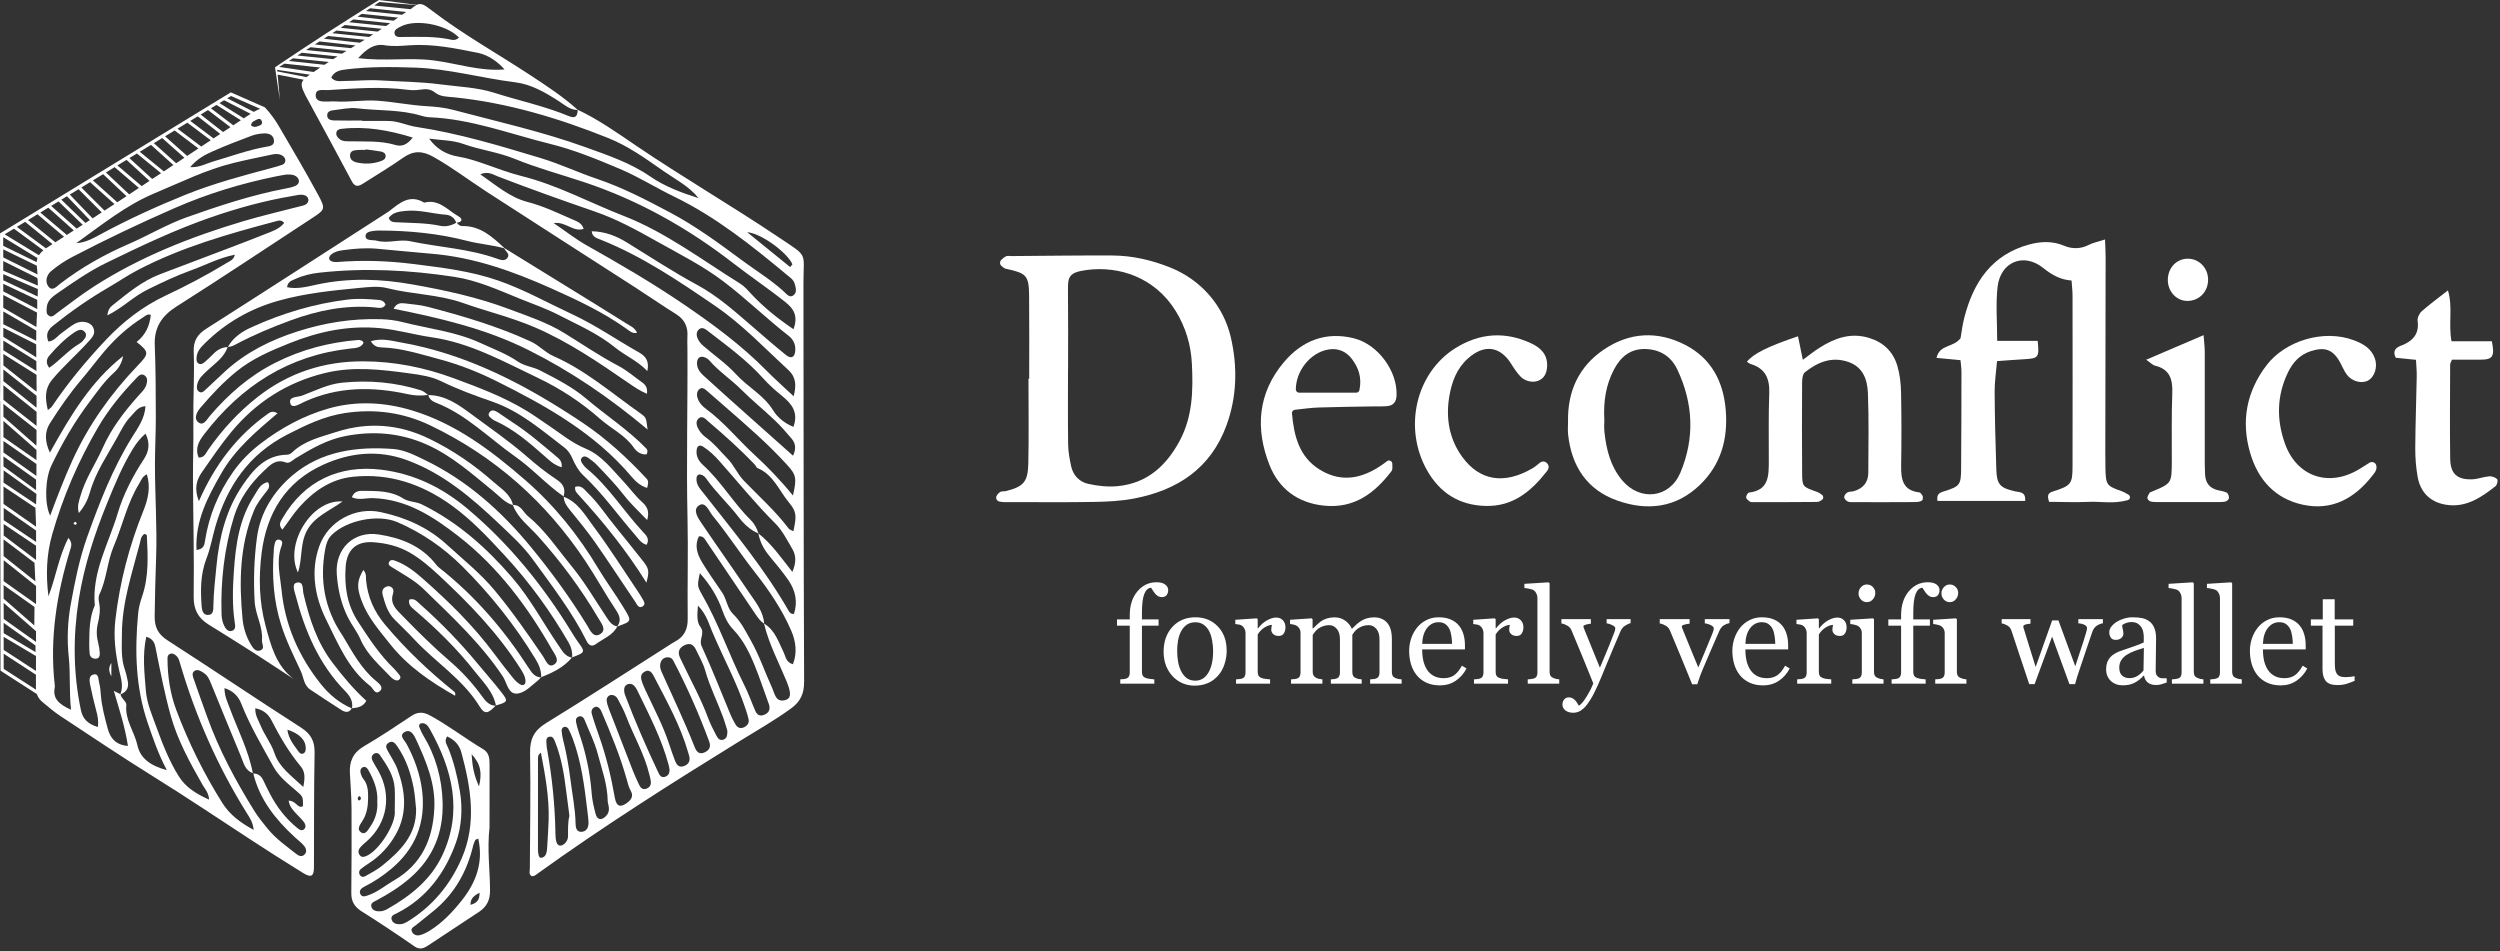 <?xml version="1.0" encoding="UTF-8"?>
<svg xmlns="http://www.w3.org/2000/svg" width="783" height="298" viewBox="0 0 783 298" fill="none">
  <rect x="0" y="0" width="783" height="298" fill="#333333" stroke="none"/>
  <path d="M322.34 118.63C322.34 109.98 322.41 101.32 322.32 92.67C322.25 86.24 321.52 85.58 315.07 84.18C314.55 84.07 314.09 83.7 313.64 83.28C313.08 82.76 313.07 81.87 313.64 81.35C314.06 80.96 314.49 80.6 314.97 80.32C315.48 80.03 316.27 80.21 316.94 80.2C327.42 80.13 337.91 79.97 348.39 80.02C354.73 80.05 360.84 81.49 366.71 83.86C376.16 87.69 383.21 95.74 385.5 105.68C387.63 114.91 387.41 124.23 384.15 133.18C379.23 146.69 368.75 153.57 355.13 156.15C351.08 156.92 346.89 157.13 342.75 157.2C334.1 157.36 325.44 157.26 316.79 157.26C315.63 157.26 314.44 157.35 313.31 157.15C312.79 157.06 312.14 156.88 312.01 155.97C311.91 155.29 312.62 154.54 313.19 154.13C313.67 153.79 314.48 153.95 315.12 153.79C320.58 152.39 321.95 150.95 322.07 145.09C322.26 136.27 322.12 127.45 322.12 118.63C322.2 118.63 322.27 118.63 322.34 118.63ZM334.52 115.75C334.51 115.75 334.51 115.75 334.5 115.75C334.5 123.57 334.43 131.4 334.54 139.22C334.57 141.52 335.01 143.84 335.5 146.09C336.12 148.94 338.13 150.94 340.81 151.54C343.82 152.21 347.05 152.57 350.11 152.26C359.17 151.36 365.16 146.02 369.39 138.22C373.55 130.55 373.72 122.32 373.3 113.94C373.01 108.01 371.35 102.49 368.25 97.44C361.73 86.85 350.49 83.24 340.44 84.55C334.61 85.31 334.44 86.73 334.49 91.26C334.58 99.44 334.52 107.6 334.52 115.75Z" fill="white"></path>
  <path d="M634.28 156.9H606.82C606.47 154.83 607.37 154.34 608.88 153.88C613.82 152.35 614.18 151.83 614.22 146.91C614.3 136.75 614.32 126.59 614.33 116.43C614.33 115.3 614.14 114.17 614.02 112.8C611.47 112.56 609.1 112.34 606.51 112.09C607.54 107.75 611.79 108.94 614.05 105.92C614.33 104.36 614.6 101.88 615.22 99.49C618.08 88.36 623.83 79.72 635.64 76.55C639.28 75.58 643 75.46 646.49 76.97C648.9 78.01 651.68 77.99 654.01 76.78C655.45 76.03 657.1 75.72 659.3 75C659.37 77.22 659.48 78.98 659.48 80.74C659.46 101.06 659.41 121.38 659.38 141.7C659.38 143.37 659.39 145.03 659.42 146.7C659.54 151.9 659.79 152.19 664.55 153.86C665.18 154.08 665.77 154.43 666.65 154.94C667.36 155.36 667.22 156.42 666.43 156.64C661.93 157.9 658.06 157.01 654.33 157.18C650.07 157.38 645.79 157.19 641.77 157.17C641.09 155.12 641.47 154.41 642.95 153.94C648.68 152.12 649.11 151.59 649.12 146.03C649.16 128.21 649.14 110.39 649.12 92.56C649.12 91.1 648.93 89.63 648.81 87.86C645.21 87.6 642.55 86.03 639.89 83.9C633.81 79.02 626.53 82.01 625.64 89.86C625.03 95.25 625.52 100.77 625.52 106.77H638.2C638.74 111.87 638.43 112.25 634.29 112.49C631.49 112.65 628.69 112.87 625.47 113.1C625.19 116.47 624.7 119.58 624.72 122.68C624.77 130.83 624.98 138.99 625.25 147.14C625.4 151.69 626.43 152.81 630.97 153.86C632.54 154.23 634.5 153.88 634.28 156.9Z" fill="white"></path>
  <path d="M570.99 156.21C570.49 156.78 569.71 157.2 569.04 157.21C562.38 157.29 555.71 157.26 549.05 157.26C548.72 157.26 548.3 157.3 548.08 157.13C547.6 156.75 546.93 156.27 546.89 155.78C546.85 155.28 547.42 154.31 547.81 154.27C554.17 153.52 553.97 148.81 553.99 144.21C554.01 137.21 553.86 130.21 554.13 123.22C554.3 118.64 552.95 115.42 548.35 114.02C547.89 113.88 547.5 113.53 547.13 113.31C549.11 110.78 553.78 108.48 563.13 105.32C563.62 107.71 564.1 110.04 564.65 112.7C566.45 111.38 568.09 110.05 569.87 108.92C574.65 105.89 579.64 104.07 585.45 105.85C590 107.25 592.95 110.21 594.25 114.59C595.04 117.26 595.36 120.14 595.41 122.94C595.57 130.6 595.56 138.27 595.44 145.93C595.37 150.15 596 153.64 601.13 154.22C601.5 154.26 601.87 154.83 602.11 155.23C602.25 155.47 602.3 155.83 602.14 156.59C601.53 157.2 600.54 157.24 599.67 157.25C593.34 157.31 587.01 157.28 580.68 157.27C580.02 157.27 579.28 157.34 578.72 157.07C578.21 156.83 577.6 156.18 577.59 155.7C577.58 155.2 578.13 154.51 578.63 154.22C579.16 153.91 579.93 154.03 580.56 153.85C583.44 153.02 585.14 151.16 585.15 148.09C585.18 139.76 585.36 131.42 585.03 123.11C584.86 118.89 583.51 114.87 578.73 113.3C573.56 111.6 569.24 113.49 565.31 116.58C564.6 117.14 564.43 118.67 564.42 119.76C564.36 129.25 564.35 138.75 564.43 148.25C564.46 152.45 564.59 152.46 569.04 154.04C569.63 154.25 570.18 154.63 570.68 155.01C570.99 155.24 571.09 155.55 570.99 156.21Z" fill="white"></path>
  <path d="M491.11 132.09C490.91 122.63 494.43 114.83 502.3 109.5C510.38 104.02 519.19 103.58 527.81 108.02C536 112.24 539.83 119.55 540.52 128.64C541.2 137.56 539 145.48 532.47 151.81C524.98 159.07 515.95 160.1 506.57 156.79C497.04 153.43 492.19 146.01 491.13 136.07C490.99 134.76 491.11 133.41 491.11 132.09ZM502.48 131.71C502.48 132.22 502.35 133.73 502.5 135.21C503.07 140.74 504.39 146.06 508.06 150.43C513.68 157.11 522.93 156.05 526.3 148.03C530.85 137.21 530.35 126.26 525.3 115.66C523.37 111.6 519.87 109.42 515.32 109.31C510.62 109.2 507.57 111.76 505.48 115.76C503.04 120.45 502.13 125.46 502.48 131.71Z" fill="white"></path>
  <path d="M435.54 144.37C435.86 144.54 436.06 144.88 436.07 145.24C436.09 146.09 436.22 147.02 435.82 147.55C430.53 154.5 424.1 159.33 414.71 158.37C406.47 157.53 400.59 153.13 397.62 145.67C393.07 134.21 393.97 123.02 402.18 113.36C407.82 106.72 415.21 103.74 424.06 105.96C431.56 107.84 437.72 116.21 437.4 123.86C437.32 125.82 436.44 127.03 434.45 127.2C432.96 127.33 431.46 127.27 429.96 127.29C424.3 127.39 418.64 127.43 412.98 127.63C410.63 127.71 408.28 128.04 405.56 128.34C405.01 128.4 404.6 128.89 404.64 129.44C405.27 136.57 406.91 143.08 413.28 147.05C420.78 151.72 427.87 149.52 434.42 144.44C434.74 144.19 435.18 144.15 435.53 144.34L435.54 144.37ZM424.77 122.99C425.24 122.99 425.67 122.66 425.77 122.2C426.6 118.19 425.47 115.19 423.47 112.5C421.66 110.07 419.08 108.94 416.02 109.47C410.35 110.45 405.9 116.17 405.85 121.93C405.85 122.51 406.3 122.99 406.87 122.99H424.77Z" fill="white"></path>
  <path d="M756.69 112.7C754.07 112.43 752.13 112.23 750.35 112.05C749.2 109.82 750.55 108.82 751.91 108.3C755.58 106.89 757.77 104.76 757.2 100.46C757.07 99.51 757.75 98.13 758.51 97.46C760.98 95.28 763.65 93.34 766.7 90.95C768.3 96.32 766.77 101.46 767.82 106.89C772.07 106.89 776.32 106.89 780.44 106.89C781.43 111.63 780.71 112.66 776.91 112.64C773.94 112.62 770.98 112.64 767.98 112.64C767.72 113.28 767.39 113.72 767.39 114.16C767.36 123.99 767.26 133.81 767.4 143.64C767.47 148.41 769.56 150.27 774.28 150.12C776.07 150.06 777.83 149.33 779.63 149.18C780.46 149.11 781.54 149.51 782.13 150.09C782.42 150.37 782.11 151.86 781.62 152.25C776.99 155.92 772.1 159.19 765.78 158.03C761.07 157.17 758.07 154.14 757.22 149.41C756.69 146.48 756.45 143.46 756.46 140.49C756.5 133 756.78 125.51 756.92 118.02C756.96 116.36 756.79 114.73 756.69 112.7Z" fill="white"></path>
  <path d="M482.26 144.95C482.88 144.44 483.8 144.4 484.39 144.95C485.26 145.76 485.23 146.64 484.45 147.64C479.56 153.86 473.92 158.67 465.31 158.46C457.04 158.26 451 154.39 447.02 147.42C439.42 134.09 443.41 116.81 455.83 109.04C463.41 104.3 471.43 103.71 479.6 107.55C482.63 108.97 484.79 111.11 484.55 114.88C484.42 116.92 483.67 118.51 481.7 119.28C479.93 119.97 477.48 119.31 476.2 117.91C475.13 116.75 474.21 115.43 473.39 114.09C469.89 108.4 464.88 107.71 459.8 112.23C456.24 115.4 454.71 119.56 453.94 124.05C452.77 130.89 453.87 137.43 457.95 143.06C463.49 150.71 471.25 151.76 479.96 146.68C480.76 146.21 481.48 145.6 482.26 144.95Z" fill="white"></path>
  <path d="M742.12 144.93C742.89 144.45 743.94 144.79 744.21 145.65C744.65 147.07 743.75 148.05 742.97 149.04C737.42 156.13 730.33 160.05 721.23 158.07C712.5 156.17 707.16 150.2 704.72 141.75C701.86 131.84 703.63 122.64 709.85 114.44C715.66 106.78 727.72 102.98 737.26 106.58C740.13 107.66 742.68 109.11 743.81 112.25C744.75 114.87 743.75 118.12 741.6 119.22C739.59 120.25 736.57 119.45 734.98 117.27C734.11 116.08 733.57 114.65 732.84 113.35C730.61 109.41 728.06 108.57 723.65 110.01C720.21 111.14 718.08 113.57 716.59 116.64C713.07 123.9 712.98 131.45 715.63 138.9C719.36 149.39 729.49 152.72 739.01 146.88C740.03 146.24 741.04 145.61 742.12 144.93Z" fill="white"></path>
  <path d="M672.18 112.67C678.59 109.92 684 107.61 690.16 104.97C690.31 107.04 690.52 108.58 690.53 110.12C690.55 121.75 690.53 133.38 690.53 145.01C690.53 146.17 690.57 147.34 690.62 148.5C690.73 151.13 691.95 152.89 694.59 153.52C695.55 153.75 696.59 153.87 697.44 154.31C697.86 154.53 698.1 155.38 698.12 155.95C698.13 156.3 697.63 156.84 697.23 156.99C696.63 157.22 695.93 157.24 695.27 157.24C688.62 157.25 681.98 157.25 675.33 157.24C674.67 157.24 673.97 157.22 673.38 156.99C673 156.84 672.52 156.26 672.55 155.91C672.6 155.34 673.02 154.79 673.31 154.26C673.37 154.15 673.6 154.13 673.76 154.06C680.17 151.41 680.18 151.41 680.21 144.52C680.24 137.38 680.09 130.22 680.36 123.09C680.52 118.74 679.54 115.57 674.84 114.5C674.29 114.37 673.83 113.81 672.18 112.67Z" fill="white"></path>
  <path d="M691.58 87.51C691.62 91.32 688.83 94.23 685.11 94.25C681.73 94.27 678.99 91.37 678.96 87.75C678.93 83.88 681.75 80.93 685.4 81.03C688.82 81.11 691.54 83.96 691.58 87.51Z" fill="white"></path>
  <path d="M365.879 184.824C365.879 185.44 365.715 185.959 365.387 186.383C365.059 186.807 364.56 187.019 363.89 187.019C363.466 187.019 363.09 186.93 362.762 186.752C362.448 186.574 362.154 186.335 361.88 186.034C361.607 185.734 361.354 185.392 361.121 185.009C360.889 184.626 360.691 184.318 360.527 184.086C359.611 184.127 358.9 184.77 358.394 186.014C357.902 187.244 357.656 189.213 357.656 191.92V193.991H362.865V195.96H357.656V210.48C357.656 210.958 357.745 211.348 357.922 211.649C358.114 211.949 358.408 212.175 358.804 212.325C359.132 212.448 359.57 212.551 360.117 212.633C360.663 212.701 361.135 212.749 361.532 212.776V214.13H350.868V212.776C351.182 212.749 351.503 212.722 351.831 212.694C352.173 212.667 352.467 212.612 352.713 212.53C353.096 212.407 353.376 212.195 353.554 211.895C353.746 211.58 353.841 211.177 353.841 210.685V195.96H349.842V193.991H353.841V192.699C353.841 189.623 354.634 187.135 356.22 185.234C357.82 183.32 359.816 182.363 362.208 182.363C363.425 182.363 364.341 182.603 364.956 183.081C365.572 183.56 365.879 184.141 365.879 184.824ZM384.193 203.815C384.193 205.236 383.967 206.638 383.516 208.019C383.065 209.386 382.422 210.548 381.588 211.505C380.645 212.599 379.551 213.412 378.307 213.945C377.063 214.479 375.668 214.745 374.123 214.745C372.838 214.745 371.615 214.506 370.453 214.027C369.29 213.535 368.258 212.824 367.356 211.895C366.467 210.979 365.756 209.864 365.223 208.552C364.704 207.226 364.444 205.742 364.444 204.102C364.444 200.943 365.36 198.359 367.192 196.35C369.038 194.34 371.451 193.335 374.431 193.335C377.261 193.335 379.592 194.292 381.424 196.206C383.27 198.107 384.193 200.643 384.193 203.815ZM379.948 203.856C379.948 202.83 379.845 201.75 379.64 200.615C379.435 199.467 379.127 198.496 378.717 197.703C378.28 196.856 377.705 196.179 376.995 195.673C376.284 195.153 375.415 194.894 374.39 194.894C373.337 194.894 372.435 195.153 371.683 195.673C370.945 196.193 370.343 196.903 369.878 197.806C369.441 198.64 369.133 199.59 368.955 200.656C368.778 201.723 368.689 202.755 368.689 203.753C368.689 205.066 368.791 206.282 368.996 207.403C369.215 208.511 369.557 209.502 370.022 210.377C370.487 211.252 371.068 211.943 371.765 212.448C372.476 212.941 373.351 213.187 374.39 213.187C376.099 213.187 377.453 212.359 378.451 210.705C379.449 209.051 379.948 206.768 379.948 203.856ZM402.609 196.514C402.609 197.211 402.438 197.833 402.096 198.38C401.754 198.913 401.228 199.18 400.517 199.18C399.751 199.18 399.163 198.982 398.753 198.585C398.357 198.189 398.159 197.751 398.159 197.273C398.159 196.972 398.179 196.698 398.22 196.452C398.275 196.206 398.323 195.96 398.364 195.714C397.721 195.714 396.969 195.974 396.108 196.493C395.246 197.013 394.515 197.751 393.913 198.708V210.48C393.913 210.958 394.002 211.348 394.18 211.649C394.371 211.949 394.665 212.175 395.062 212.325C395.404 212.462 395.841 212.565 396.374 212.633C396.921 212.701 397.393 212.749 397.789 212.776V214.13H387.125V212.776C387.44 212.749 387.761 212.722 388.089 212.694C388.431 212.667 388.725 212.612 388.971 212.53C389.354 212.407 389.634 212.195 389.812 211.895C390.003 211.58 390.099 211.177 390.099 210.685V198.195C390.099 197.772 389.996 197.355 389.791 196.944C389.6 196.534 389.327 196.206 388.971 195.96C388.711 195.796 388.404 195.68 388.048 195.611C387.693 195.529 387.31 195.475 386.9 195.447V194.114L393.626 193.663L393.913 193.95V196.801H394.016C394.864 195.693 395.807 194.853 396.846 194.278C397.885 193.704 398.835 193.417 399.697 193.417C400.558 193.417 401.255 193.697 401.788 194.258C402.335 194.818 402.609 195.57 402.609 196.514ZM438.99 214.13H429.125V212.776C429.44 212.749 429.754 212.722 430.069 212.694C430.397 212.667 430.684 212.612 430.93 212.53C431.313 212.407 431.593 212.195 431.771 211.895C431.962 211.58 432.058 211.177 432.058 210.685V200.246C432.058 198.824 431.73 197.731 431.074 196.965C430.431 196.186 429.624 195.796 428.654 195.796C427.984 195.796 427.355 195.899 426.767 196.104C426.179 196.309 425.639 196.596 425.147 196.965C424.75 197.266 424.415 197.594 424.142 197.949C423.882 198.291 423.684 198.578 423.547 198.811V210.48C423.547 210.958 423.629 211.355 423.793 211.669C423.957 211.97 424.238 212.202 424.634 212.366C424.949 212.489 425.229 212.585 425.475 212.653C425.735 212.708 426.07 212.749 426.48 212.776V214.13H416.821V212.776C417.135 212.749 417.436 212.722 417.723 212.694C418.024 212.667 418.297 212.612 418.543 212.53C418.926 212.407 419.206 212.195 419.384 211.895C419.576 211.58 419.671 211.177 419.671 210.685V200.246C419.671 198.824 419.343 197.731 418.687 196.965C418.044 196.186 417.238 195.796 416.267 195.796C415.597 195.796 414.968 195.905 414.38 196.124C413.792 196.329 413.252 196.616 412.76 196.985C412.364 197.286 412.029 197.628 411.755 198.011C411.482 198.38 411.277 198.66 411.14 198.852V210.439C411.14 210.903 411.236 211.293 411.427 211.608C411.619 211.922 411.906 212.161 412.288 212.325C412.576 212.462 412.87 212.565 413.17 212.633C413.471 212.701 413.806 212.749 414.175 212.776V214.13H404.352V212.776C404.666 212.749 404.988 212.722 405.316 212.694C405.658 212.667 405.952 212.612 406.198 212.53C406.58 212.407 406.861 212.195 407.038 211.895C407.23 211.58 407.326 211.177 407.326 210.685V198.113C407.326 197.676 407.223 197.286 407.018 196.944C406.827 196.589 406.553 196.288 406.198 196.042C405.938 195.878 405.617 195.748 405.234 195.652C404.851 195.543 404.454 195.475 404.044 195.447V194.114L410.812 193.663L411.099 193.95V196.842H411.243C411.584 196.5 412.001 196.097 412.494 195.632C412.986 195.167 413.444 194.791 413.868 194.504C414.346 194.176 414.941 193.902 415.652 193.684C416.376 193.465 417.156 193.356 417.99 193.356C419.302 193.356 420.43 193.711 421.373 194.422C422.317 195.119 422.994 195.967 423.404 196.965C423.896 196.486 424.327 196.069 424.696 195.714C425.079 195.345 425.578 194.955 426.193 194.545C426.712 194.19 427.321 193.902 428.018 193.684C428.729 193.465 429.515 193.356 430.376 193.356C432.085 193.356 433.439 193.916 434.437 195.037C435.435 196.158 435.934 197.881 435.934 200.205V210.48C435.934 210.958 436.016 211.355 436.18 211.669C436.344 211.97 436.624 212.202 437.021 212.366C437.335 212.489 437.643 212.585 437.944 212.653C438.258 212.708 438.607 212.749 438.99 212.776V214.13ZM459.313 209.372C458.465 210.985 457.33 212.271 455.909 213.228C454.487 214.185 452.853 214.663 451.007 214.663C449.38 214.663 447.952 214.376 446.721 213.802C445.504 213.228 444.499 212.448 443.706 211.464C442.913 210.48 442.319 209.331 441.922 208.019C441.539 206.706 441.348 205.318 441.348 203.856C441.348 202.543 441.553 201.258 441.963 200C442.387 198.729 443.002 197.587 443.809 196.575C444.588 195.605 445.552 194.825 446.701 194.237C447.863 193.636 449.162 193.335 450.597 193.335C452.074 193.335 453.338 193.568 454.391 194.032C455.444 194.497 456.298 195.133 456.954 195.94C457.583 196.705 458.048 197.608 458.349 198.647C458.663 199.686 458.821 200.814 458.821 202.03V203.384H445.429C445.429 204.71 445.552 205.913 445.798 206.993C446.058 208.073 446.461 209.024 447.008 209.844C447.541 210.637 448.239 211.266 449.1 211.731C449.961 212.182 450.987 212.407 452.176 212.407C453.393 212.407 454.439 212.127 455.314 211.567C456.203 210.992 457.057 209.967 457.877 208.49L459.313 209.372ZM454.781 201.661C454.781 200.896 454.712 200.075 454.576 199.2C454.453 198.325 454.247 197.594 453.96 197.006C453.646 196.377 453.215 195.864 452.668 195.468C452.121 195.071 451.417 194.873 450.556 194.873C449.121 194.873 447.924 195.475 446.967 196.678C446.024 197.867 445.511 199.528 445.429 201.661H454.781ZM477.134 196.514C477.134 197.211 476.963 197.833 476.621 198.38C476.28 198.913 475.753 199.18 475.042 199.18C474.277 199.18 473.689 198.982 473.279 198.585C472.882 198.189 472.684 197.751 472.684 197.273C472.684 196.972 472.704 196.698 472.746 196.452C472.8 196.206 472.848 195.96 472.889 195.714C472.246 195.714 471.495 195.974 470.633 196.493C469.772 197.013 469.04 197.751 468.439 198.708V210.48C468.439 210.958 468.528 211.348 468.705 211.649C468.897 211.949 469.191 212.175 469.587 212.325C469.929 212.462 470.367 212.565 470.9 212.633C471.447 212.701 471.918 212.749 472.315 212.776V214.13H461.651V212.776C461.965 212.749 462.287 212.722 462.615 212.694C462.956 212.667 463.25 212.612 463.496 212.53C463.879 212.407 464.16 212.195 464.337 211.895C464.529 211.58 464.624 211.177 464.624 210.685V198.195C464.624 197.772 464.522 197.355 464.317 196.944C464.125 196.534 463.852 196.206 463.496 195.96C463.237 195.796 462.929 195.68 462.574 195.611C462.218 195.529 461.835 195.475 461.425 195.447V194.114L468.152 193.663L468.439 193.95V196.801H468.541C469.389 195.693 470.332 194.853 471.371 194.278C472.411 193.704 473.361 193.417 474.222 193.417C475.083 193.417 475.781 193.697 476.314 194.258C476.861 194.818 477.134 195.57 477.134 196.514ZM488.352 214.13H478.488V212.776C478.802 212.749 479.137 212.722 479.493 212.694C479.848 212.653 480.142 212.599 480.374 212.53C480.757 212.407 481.044 212.195 481.236 211.895C481.427 211.58 481.523 211.177 481.523 210.685V187.265C481.523 186.773 481.413 186.315 481.195 185.891C480.99 185.453 480.716 185.111 480.374 184.865C480.128 184.701 479.677 184.551 479.021 184.414C478.365 184.277 477.838 184.195 477.442 184.168V182.856L485.05 182.384L485.337 182.692V210.439C485.337 210.917 485.426 211.314 485.604 211.628C485.782 211.929 486.069 212.161 486.465 212.325C486.766 212.462 487.06 212.565 487.347 212.633C487.648 212.701 487.983 212.749 488.352 212.776V214.13ZM489.357 220.734C489.357 220.05 489.541 219.489 489.911 219.052C490.293 218.628 490.765 218.416 491.326 218.416C491.763 218.416 492.139 218.498 492.454 218.662C492.768 218.826 493.048 219.038 493.294 219.298C493.499 219.503 493.718 219.783 493.951 220.139C494.183 220.494 494.368 220.788 494.504 221.021C495.188 220.651 496.001 219.688 496.945 218.129C497.902 216.57 498.592 215.203 499.016 214.027C497.717 210.787 496.541 207.889 495.489 205.332C494.436 202.776 493.335 200.13 492.187 197.396C491.927 196.767 491.49 196.281 490.874 195.94C490.259 195.584 489.644 195.359 489.029 195.263V193.909H498.257V195.345C497.847 195.359 497.355 195.447 496.781 195.611C496.206 195.762 495.919 195.94 495.919 196.145C495.919 196.227 495.947 196.363 496.001 196.555C496.07 196.746 496.145 196.944 496.227 197.15C496.746 198.503 497.539 200.458 498.606 203.015C499.672 205.558 500.499 207.595 501.087 209.126C501.703 207.663 502.338 206.152 502.995 204.594C503.664 203.022 504.41 201.169 505.23 199.036C505.326 198.776 505.462 198.421 505.64 197.97C505.818 197.505 505.907 197.109 505.907 196.78C505.907 196.425 505.592 196.097 504.963 195.796C504.348 195.482 503.76 195.29 503.2 195.222V193.909H510.705V195.181C510.295 195.249 509.755 195.488 509.085 195.899C508.415 196.295 507.916 196.862 507.588 197.601C505.961 201.374 504.512 204.813 503.241 207.916C501.983 211.02 501.026 213.303 500.37 214.766C499.508 216.68 498.736 218.17 498.052 219.236C497.382 220.317 496.726 221.164 496.083 221.779C495.454 222.354 494.88 222.736 494.361 222.928C493.855 223.133 493.329 223.235 492.782 223.235C491.715 223.235 490.874 222.983 490.259 222.477C489.658 221.971 489.357 221.39 489.357 220.734ZM541.672 195.16C541.057 195.27 540.469 195.495 539.909 195.837C539.362 196.165 538.89 196.753 538.494 197.601C537.687 199.433 536.853 201.347 535.992 203.343C535.13 205.325 534.235 207.41 533.305 209.598C533.032 210.227 532.738 210.972 532.423 211.833C532.122 212.694 531.842 213.522 531.582 214.315H529.983C528.684 211.102 527.488 208.176 526.394 205.537C525.3 202.885 524.165 200.171 522.99 197.396C522.716 196.767 522.272 196.281 521.657 195.94C521.055 195.584 520.447 195.359 519.831 195.263V193.909H529.183V195.345C528.773 195.359 528.26 195.447 527.645 195.611C527.03 195.762 526.722 195.974 526.722 196.247C526.722 196.288 526.756 196.398 526.825 196.575C526.893 196.739 526.961 196.931 527.03 197.15C527.59 198.544 528.383 200.492 529.409 202.994C530.434 205.496 531.268 207.513 531.911 209.044C532.403 207.868 533.018 206.405 533.756 204.655C534.508 202.905 535.315 200.95 536.176 198.79C536.313 198.421 536.443 198.079 536.566 197.765C536.689 197.437 536.75 197.109 536.75 196.78C536.75 196.548 536.634 196.343 536.402 196.165C536.183 195.974 535.916 195.81 535.602 195.673C535.288 195.536 534.98 195.434 534.679 195.365C534.378 195.297 534.132 195.249 533.941 195.222V193.909H541.672V195.16ZM560.539 209.372C559.692 210.985 558.557 212.271 557.135 213.228C555.713 214.185 554.079 214.663 552.234 214.663C550.607 214.663 549.178 214.376 547.948 213.802C546.731 213.228 545.726 212.448 544.933 211.464C544.14 210.48 543.545 209.331 543.149 208.019C542.766 206.706 542.575 205.318 542.575 203.856C542.575 202.543 542.78 201.258 543.19 200C543.614 198.729 544.229 197.587 545.036 196.575C545.815 195.605 546.779 194.825 547.927 194.237C549.089 193.636 550.388 193.335 551.824 193.335C553.3 193.335 554.565 193.568 555.618 194.032C556.67 194.497 557.525 195.133 558.181 195.94C558.81 196.705 559.275 197.608 559.576 198.647C559.89 199.686 560.047 200.814 560.047 202.03V203.384H546.656C546.656 204.71 546.779 205.913 547.025 206.993C547.285 208.073 547.688 209.024 548.235 209.844C548.768 210.637 549.465 211.266 550.327 211.731C551.188 212.182 552.213 212.407 553.403 212.407C554.62 212.407 555.665 212.127 556.54 211.567C557.429 210.992 558.284 209.967 559.104 208.49L560.539 209.372ZM556.007 201.661C556.007 200.896 555.939 200.075 555.802 199.2C555.679 198.325 555.474 197.594 555.187 197.006C554.872 196.377 554.442 195.864 553.895 195.468C553.348 195.071 552.644 194.873 551.783 194.873C550.347 194.873 549.151 195.475 548.194 196.678C547.25 197.867 546.738 199.528 546.656 201.661H556.007ZM578.361 196.514C578.361 197.211 578.19 197.833 577.848 198.38C577.506 198.913 576.98 199.18 576.269 199.18C575.503 199.18 574.915 198.982 574.505 198.585C574.109 198.189 573.911 197.751 573.911 197.273C573.911 196.972 573.931 196.698 573.972 196.452C574.027 196.206 574.075 195.96 574.116 195.714C573.473 195.714 572.721 195.974 571.86 196.493C570.998 197.013 570.267 197.751 569.665 198.708V210.48C569.665 210.958 569.754 211.348 569.932 211.649C570.123 211.949 570.417 212.175 570.814 212.325C571.156 212.462 571.593 212.565 572.126 212.633C572.673 212.701 573.145 212.749 573.541 212.776V214.13H562.877V212.776C563.192 212.749 563.513 212.722 563.841 212.694C564.183 212.667 564.477 212.612 564.723 212.53C565.106 212.407 565.386 212.195 565.564 211.895C565.755 211.58 565.851 211.177 565.851 210.685V198.195C565.851 197.772 565.748 197.355 565.543 196.944C565.352 196.534 565.079 196.206 564.723 195.96C564.463 195.796 564.156 195.68 563.8 195.611C563.445 195.529 563.062 195.475 562.652 195.447V194.114L569.378 193.663L569.665 193.95V196.801H569.768C570.616 195.693 571.559 194.853 572.598 194.278C573.637 193.704 574.587 193.417 575.449 193.417C576.31 193.417 577.007 193.697 577.54 194.258C578.087 194.818 578.361 195.57 578.361 196.514ZM589.927 214.13H580.145V212.776C580.459 212.749 580.781 212.722 581.109 212.694C581.451 212.667 581.745 212.612 581.991 212.53C582.373 212.407 582.654 212.195 582.831 211.895C583.023 211.58 583.119 211.177 583.119 210.685V198.195C583.119 197.758 583.016 197.361 582.811 197.006C582.62 196.637 582.346 196.329 581.991 196.083C581.731 195.919 581.355 195.782 580.863 195.673C580.371 195.55 579.919 195.475 579.509 195.447V194.114L586.646 193.663L586.933 193.95V210.439C586.933 210.917 587.022 211.314 587.2 211.628C587.391 211.943 587.685 212.175 588.081 212.325C588.382 212.448 588.676 212.551 588.963 212.633C589.25 212.701 589.572 212.749 589.927 212.776V214.13ZM587.343 185.686C587.343 186.465 587.083 187.149 586.564 187.736C586.058 188.311 585.429 188.598 584.677 188.598C583.98 188.598 583.371 188.324 582.852 187.777C582.346 187.217 582.093 186.581 582.093 185.87C582.093 185.118 582.346 184.462 582.852 183.901C583.371 183.341 583.98 183.061 584.677 183.061C585.456 183.061 586.092 183.327 586.584 183.86C587.09 184.38 587.343 184.988 587.343 185.686ZM607.461 184.824C607.461 185.44 607.297 185.959 606.969 186.383C606.641 186.807 606.142 187.019 605.472 187.019C605.048 187.019 604.672 186.93 604.344 186.752C604.03 186.574 603.736 186.335 603.462 186.034C603.189 185.734 602.936 185.392 602.704 185.009C602.471 184.626 602.273 184.318 602.109 184.086C601.193 184.127 600.482 184.77 599.976 186.014C599.484 187.244 599.238 189.213 599.238 191.92V193.991H604.447V195.96H599.238V210.48C599.238 210.958 599.327 211.348 599.504 211.649C599.696 211.949 599.99 212.175 600.386 212.325C600.714 212.448 601.152 212.551 601.699 212.633C602.246 212.701 602.717 212.749 603.114 212.776V214.13H592.45V212.776C592.764 212.749 593.085 212.722 593.413 212.694C593.755 212.667 594.049 212.612 594.295 212.53C594.678 212.407 594.958 212.195 595.136 211.895C595.328 211.58 595.423 211.177 595.423 210.685V195.96H591.424V193.991H595.423V192.699C595.423 189.623 596.216 187.135 597.802 185.234C599.402 183.32 601.398 182.363 603.79 182.363C605.007 182.363 605.923 182.603 606.538 183.081C607.154 183.56 607.461 184.141 607.461 184.824ZM615.89 214.13H606.108V212.776C606.422 212.749 606.744 212.722 607.072 212.694C607.413 212.667 607.707 212.612 607.954 212.53C608.336 212.407 608.617 212.195 608.794 211.895C608.986 211.58 609.081 211.177 609.081 210.685V198.195C609.081 197.758 608.979 197.361 608.774 197.006C608.582 196.637 608.309 196.329 607.954 196.083C607.694 195.919 607.318 195.782 606.826 195.673C606.333 195.55 605.882 195.475 605.472 195.447V194.114L612.609 193.663L612.896 193.95V210.439C612.896 210.917 612.985 211.314 613.163 211.628C613.354 211.943 613.648 212.175 614.044 212.325C614.345 212.448 614.639 212.551 614.926 212.633C615.213 212.701 615.535 212.749 615.89 212.776V214.13ZM613.306 185.686C613.306 186.465 613.046 187.149 612.527 187.736C612.021 188.311 611.392 188.598 610.64 188.598C609.943 188.598 609.334 188.324 608.815 187.777C608.309 187.217 608.056 186.581 608.056 185.87C608.056 185.118 608.309 184.462 608.815 183.901C609.334 183.341 609.943 183.061 610.64 183.061C611.419 183.061 612.055 183.327 612.547 183.86C613.053 184.38 613.306 184.988 613.306 185.686ZM658.628 195.222C658.054 195.276 657.432 195.516 656.762 195.94C656.106 196.363 655.627 196.999 655.327 197.847C654.643 199.857 653.994 201.764 653.378 203.568C652.777 205.359 652.1 207.376 651.348 209.618C651.102 210.329 650.849 211.095 650.589 211.915C650.343 212.735 650.118 213.522 649.913 214.274H648.149L642.714 199.385L637.239 214.274H635.557C634.532 211.238 633.527 208.231 632.542 205.25C631.572 202.256 630.71 199.651 629.958 197.437C629.74 196.794 629.323 196.288 628.707 195.919C628.092 195.55 627.497 195.331 626.923 195.263V193.909H635.947V195.345C635.496 195.359 635.003 195.434 634.47 195.57C633.951 195.707 633.691 195.933 633.691 196.247C633.691 196.302 633.711 196.418 633.752 196.596C633.807 196.774 633.869 196.965 633.937 197.17C634.374 198.606 634.867 200.212 635.413 201.989C635.974 203.753 636.692 206.05 637.567 208.88L642.735 194.319H644.704L649.974 208.675C650.562 206.843 651.143 205.072 651.717 203.363C652.305 201.641 652.818 200.027 653.255 198.524C653.351 198.168 653.44 197.847 653.522 197.56C653.618 197.259 653.665 196.965 653.665 196.678C653.665 196.432 653.556 196.213 653.337 196.022C653.119 195.83 652.852 195.673 652.538 195.55C652.264 195.441 651.963 195.359 651.635 195.304C651.321 195.249 651.088 195.222 650.938 195.222V193.909H658.628V195.222ZM678.623 213.761C677.981 213.993 677.413 214.178 676.921 214.315C676.443 214.465 675.896 214.54 675.281 214.54C674.214 214.54 673.36 214.294 672.717 213.802C672.088 213.296 671.685 212.565 671.507 211.608H671.384C670.496 212.592 669.538 213.344 668.513 213.863C667.501 214.383 666.278 214.643 664.842 214.643C663.325 214.643 662.074 214.178 661.089 213.248C660.119 212.318 659.633 211.102 659.633 209.598C659.633 208.818 659.743 208.121 659.961 207.506C660.18 206.891 660.508 206.337 660.946 205.845C661.288 205.435 661.739 205.072 662.299 204.758C662.86 204.43 663.386 204.17 663.878 203.979C664.494 203.746 665.738 203.316 667.611 202.687C669.497 202.058 670.769 201.566 671.425 201.21V199.18C671.425 199.002 671.384 198.66 671.302 198.154C671.234 197.649 671.077 197.17 670.83 196.719C670.557 196.213 670.167 195.776 669.662 195.406C669.169 195.024 668.465 194.832 667.549 194.832C666.92 194.832 666.332 194.942 665.786 195.16C665.252 195.365 664.876 195.584 664.658 195.817C664.658 196.09 664.719 196.493 664.842 197.026C664.979 197.56 665.047 198.052 665.047 198.503C665.047 198.982 664.829 199.419 664.391 199.816C663.967 200.212 663.372 200.41 662.607 200.41C661.923 200.41 661.417 200.171 661.089 199.693C660.775 199.2 660.618 198.653 660.618 198.052C660.618 197.423 660.836 196.821 661.274 196.247C661.725 195.673 662.306 195.16 663.017 194.709C663.632 194.326 664.377 194.005 665.252 193.745C666.127 193.472 666.982 193.335 667.816 193.335C668.964 193.335 669.962 193.417 670.81 193.581C671.671 193.732 672.451 194.067 673.148 194.586C673.845 195.092 674.371 195.782 674.727 196.657C675.096 197.519 675.281 198.633 675.281 200C675.281 201.955 675.26 203.692 675.219 205.209C675.178 206.713 675.158 208.36 675.158 210.151C675.158 210.685 675.246 211.109 675.424 211.423C675.616 211.737 675.903 212.004 676.286 212.223C676.491 212.346 676.812 212.414 677.249 212.428C677.701 212.442 678.159 212.448 678.623 212.448V213.761ZM671.466 202.933C670.304 203.275 669.286 203.609 668.411 203.938C667.536 204.266 666.722 204.676 665.97 205.168C665.287 205.633 664.746 206.187 664.35 206.829C663.954 207.458 663.755 208.21 663.755 209.085C663.755 210.22 664.049 211.054 664.637 211.587C665.239 212.12 665.997 212.387 666.913 212.387C667.884 212.387 668.739 212.154 669.477 211.69C670.215 211.211 670.837 210.651 671.343 210.008L671.466 202.933ZM690.108 214.13H680.244V212.776C680.558 212.749 680.893 212.722 681.248 212.694C681.604 212.653 681.898 212.599 682.13 212.53C682.513 212.407 682.8 212.195 682.992 211.895C683.183 211.58 683.279 211.177 683.279 210.685V187.265C683.279 186.773 683.169 186.315 682.951 185.891C682.746 185.453 682.472 185.111 682.13 184.865C681.884 184.701 681.433 184.551 680.777 184.414C680.121 184.277 679.594 184.195 679.198 184.168V182.856L686.806 182.384L687.093 182.692V210.439C687.093 210.917 687.182 211.314 687.36 211.628C687.538 211.929 687.825 212.161 688.221 212.325C688.522 212.462 688.816 212.565 689.103 212.633C689.404 212.701 689.739 212.749 690.108 212.776V214.13ZM702.125 214.13H692.261V212.776C692.576 212.749 692.911 212.722 693.266 212.694C693.621 212.653 693.915 212.599 694.148 212.53C694.531 212.407 694.818 212.195 695.009 211.895C695.201 211.58 695.296 211.177 695.296 210.685V187.265C695.296 186.773 695.187 186.315 694.968 185.891C694.763 185.453 694.49 185.111 694.148 184.865C693.902 184.701 693.451 184.551 692.794 184.414C692.138 184.277 691.612 184.195 691.215 184.168V182.856L698.824 182.384L699.111 182.692V210.439C699.111 210.917 699.2 211.314 699.377 211.628C699.555 211.929 699.842 212.161 700.239 212.325C700.539 212.462 700.833 212.565 701.121 212.633C701.421 212.701 701.756 212.749 702.125 212.776V214.13ZM722.633 209.372C721.786 210.985 720.651 212.271 719.229 213.228C717.807 214.185 716.173 214.663 714.328 214.663C712.701 214.663 711.272 214.376 710.041 213.802C708.825 213.228 707.82 212.448 707.027 211.464C706.234 210.48 705.639 209.331 705.243 208.019C704.86 206.706 704.668 205.318 704.668 203.856C704.668 202.543 704.873 201.258 705.284 200C705.707 198.729 706.323 197.587 707.129 196.575C707.909 195.605 708.872 194.825 710.021 194.237C711.183 193.636 712.482 193.335 713.917 193.335C715.394 193.335 716.659 193.568 717.711 194.032C718.764 194.497 719.619 195.133 720.275 195.94C720.904 196.705 721.369 197.608 721.669 198.647C721.984 199.686 722.141 200.814 722.141 202.03V203.384H708.749C708.749 204.71 708.872 205.913 709.119 206.993C709.378 208.073 709.782 209.024 710.329 209.844C710.862 210.637 711.559 211.266 712.42 211.731C713.282 212.182 714.307 212.407 715.496 212.407C716.713 212.407 717.759 212.127 718.634 211.567C719.523 210.992 720.377 209.967 721.198 208.49L722.633 209.372ZM718.101 201.661C718.101 200.896 718.033 200.075 717.896 199.2C717.773 198.325 717.568 197.594 717.281 197.006C716.966 196.377 716.536 195.864 715.989 195.468C715.442 195.071 714.738 194.873 713.876 194.873C712.441 194.873 711.245 195.475 710.288 196.678C709.344 197.867 708.831 199.528 708.749 201.661H718.101ZM737.46 213.248C736.572 213.617 735.731 213.925 734.938 214.171C734.145 214.431 733.174 214.561 732.026 214.561C730.33 214.561 729.134 214.137 728.437 213.289C727.753 212.428 727.412 211.218 727.412 209.659V195.96H723.761V193.991H727.494V187.695H731.226V193.991H737.03V195.96H731.267V207.26C731.267 208.108 731.294 208.818 731.349 209.393C731.417 209.953 731.568 210.445 731.8 210.869C732.019 211.266 732.347 211.567 732.785 211.772C733.222 211.977 733.81 212.079 734.548 212.079C734.89 212.079 735.389 212.052 736.045 211.997C736.715 211.929 737.187 211.847 737.46 211.751V213.248Z" fill="white"></path>
  <path d="M251.64 88.78C251.62 78.62 253.39 80.69 243.56 74.1C229 64.34 213.83 55.52 199.31 45.68C193.36 41.64 187.48 37.45 180.92 34.37V34.38C176.21 30.15 170.93 26.72 165.66 23.26C155.56 16.64 145 10.74 135.38 3.39C132.85 1.45 131.96 0.85 130.48 1.53C128.69 1.28 126.91 1.05 125.12 0.81C123.01 0.53 120.89 0.26 118.78 0.01L118.68 0L118.59 0.06C117.77 0.57 112.27 3.98 110.44 5.17L102.33 10.35L94.29 15.63C92.62 16.71 90.97 17.83 89.32 18.94L89.25 18.93L89.24 18.99C88.34 19.6 87.45 20.2 86.55 20.81H86.54V20.82C86.46 20.87 86.38 20.93 86.3 20.98L86.15 21.08L86.17 21.25C86.63 24.6 87.14 27.94 87.67 31.27C87.45 28.63 87.21 26 86.95 23.37L95.1 24.97C94.06 26.17 94.37 27.26 95.68 29.91C95.94 30.44 96.25 30.94 96.53 31.46C101.09 39.88 105.69 48.27 110.16 56.73C111.16 58.63 112.21 58.45 113.67 57.52C117.88 54.81 122.21 52.27 126.29 49.38C129.49 47.12 132.3 47.21 135.68 49.1C141.62 52.42 147 56.55 152.68 60.23C168.13 70.24 183.65 80.16 199.13 90.14C203.34 92.85 207.45 95.71 211.71 98.36C214.4 100.03 215.5 102.31 215.3 105.39C215.22 106.56 215.29 107.75 215.3 108.93C215.43 126.75 214.93 144.57 215.33 162.4C215.57 172.86 215.26 183.33 215.39 193.79C215.43 197.13 214.26 199.46 211.35 200.98C210.7 201.32 210.09 201.74 209.47 202.14C196.67 210.28 183.94 218.55 171.01 226.49C167.27 228.79 165.94 231.47 166.02 235.79C166.23 247.87 165.99 259.95 165.95 272.03C165.95 272.84 165.53 273.83 166.52 274.4C167.38 274.52 167.9 273.95 168.48 273.53C188.95 258.82 210.22 245.35 231.66 232.12C237.04 228.8 242.54 225.66 247.69 221.94C250.75 219.73 251.87 217.24 251.85 213.43C251.66 171.89 251.71 130.34 251.64 88.78ZM248.19 82.78C247.95 83.07 247.72 83.36 247.48 83.65C243.15 80.14 238.82 76.62 234.01 72.72C238.45 73.07 246.62 79.15 248.19 82.78ZM175.08 31.73C176.89 32.9 178.55 34.45 180.92 34.44C180.93 36.29 180.23 37.23 178.24 36.4C170.65 33.24 162.6 31.54 154.8 29.06C149.38 27.34 143.54 27.16 137.87 26.42C131.59 25.59 125.27 25.57 118.97 25.18C115.32 24.95 111.63 25.36 107.95 25.36C106.56 25.36 104.97 25.77 103.75 24.3C104.7 22.27 106.58 21.96 108.46 21.73C115.64 20.84 122.85 20.93 130.06 21.18C140.68 21.55 150.92 24.49 161.41 25.78C166.42 26.41 170.85 28.99 175.08 31.73ZM158.02 21.75C150.34 22.41 143.05 19.82 135.56 18.89C128.05 17.96 120.47 19.27 112.19 18.19C114.9 15.23 117.26 13.64 120.42 14.16C123.08 14.6 125.67 14.37 128.31 14.18C135.57 13.67 142.65 15.15 149.71 16.56C152.87 17.21 155.87 19.28 158.02 21.75ZM143.75 11.77C142.87 12.59 142.08 12.6 141.4 12.45C136.34 11.31 131.21 11.56 126.09 11.58C125.1 11.58 123.77 11.79 123.56 10.46C123.38 9.27 124.6 8.8 125.48 8.33C130.1 5.83 139.83 7.63 143.75 11.77ZM118.83 0.63C120.91 0.82 123 1.01 125.09 1.17C126.85 1.31 128.62 1.45 130.38 1.59C129.76 1.9 128.64 2.88 128.64 2.88L117.21 1.72C117.75 1.35 118.29 0.99 118.83 0.63ZM115.92 2.59L127.22 3.75C126.7 4.13 126.17 4.49 125.63 4.85L126.09 4.64L114.62 3.46C115.05 3.17 115.49 2.88 115.92 2.59ZM113.3 4.34L124.68 5.51C124.22 5.84 123.75 6.16 123.29 6.49L111.98 5.22C112.42 4.92 112.86 4.63 113.3 4.34ZM110.67 6.08L122.19 7.27C121.76 7.56 121.33 7.86 120.9 8.15L109.34 6.96L110.67 6.08ZM108.01 7.83L119.58 9.02C119.14 9.31 118.7 9.61 118.26 9.9L106.68 8.71L108.01 7.83ZM105.35 9.57L116.89 10.76C116.46 11.04 116.02 11.31 115.59 11.58L104.09 10.4L105.35 9.57ZM102.76 11.27L114.21 12.45C113.71 12.76 113.21 13.07 112.7 13.38L101.42 12.12L102.76 11.27ZM100.08 12.98L111.32 14.23C110.85 14.52 110.39 14.8 109.92 15.09L98.6 13.93L100.08 12.98ZM97.25 14.79L108.52 15.95C108.05 16.24 107.58 16.53 107.11 16.82L95.88 15.66L97.25 14.79ZM94.53 16.52L105.73 17.67C105.26 17.97 104.78 18.26 104.31 18.55V18.53L93.15 17.38C93.61 17.1 94.07 16.82 94.53 16.52ZM91.78 18.26L102.98 19.41C102.52 19.7 102.06 20 101.6 20.3V20.29L90.46 19.09C90.91 18.81 91.34 18.53 91.78 18.26ZM89.13 19.91V19.94L100.3 21.15C99.61 21.61 98.92 22.08 98.24 22.55L87.44 20.96C88 20.61 88.57 20.26 89.13 19.91ZM86.84 22.36C86.82 22.2 86.81 22.04 86.79 21.88L97.03 23.38C96.64 23.66 96.29 23.91 96 24.15L86.84 22.36ZM98.88 29.95C98.81 27.58 101.25 28.31 102.68 28.22C111.03 27.69 119.38 27.04 127.75 28.13C129.05 28.3 130.41 28.26 131.71 28.07C133.38 27.82 134.82 27.83 136.26 28.99C137.94 30.34 140.19 30.27 142.18 30.47C159 32.19 175 37.02 190.59 43.27C196.74 45.74 202.19 49.64 207.62 53.45C211.44 56.13 215.7 58.22 218.8 62.05C213.49 60.4 208.22 58.42 203.69 55.3C197.39 50.96 190.32 48.61 183.31 46.08C169.76 41.19 155.7 38.07 141.8 34.38C139.08 33.66 136.24 33.41 133.53 33.25C128.38 32.94 123.33 31.91 118.19 31.54C113.75 31.23 109.38 32.08 104.97 31.77C104.24 31.72 103.5 31.79 102.76 31.8C101.14 31.83 98.95 31.96 98.88 29.95ZM119.13 50.52C116.73 51.34 114.26 51.43 111.81 50.9C110.63 50.65 109.52 49.97 109.63 48.57C109.75 46.98 111.17 47.08 112.3 46.97C113.02 46.9 113.75 46.96 114.48 46.96C114.49 46.9 114.49 46.84 114.5 46.78C116.08 47 117.68 47.16 119.24 47.45C119.94 47.58 120.72 47.92 120.78 48.78C120.85 49.86 119.95 50.23 119.13 50.52ZM123.88 45.42C119.15 44 114.32 44.38 109.5 44.26C108.48 44.24 107.43 44.32 106.53 43.69C105.79 43.17 105.19 42.5 105.35 41.52C105.5 40.64 106.27 40.43 107 40.35C114.5 39.48 121.7 40.75 129.26 43.08C127.55 45.36 125.8 46 123.88 45.42ZM134.4 43.42C137.97 43.93 141.75 43.87 145.08 45.07C150.34 46.97 155.91 47.59 161.14 49.73C168.19 52.61 175.61 54.61 182.86 57.02C200.07 62.74 215.6 71.51 229.9 82.62C235.24 86.77 240.88 90.52 246.16 94.77C248.73 96.84 249.98 99.12 248.52 103.11C243.49 99.7 239.19 96.23 235.38 92.16C234.27 90.98 233.25 89.72 231.85 88.85C219.88 81.42 208.52 72.75 195.33 67.62C184.67 63.47 174.55 57.94 163.35 55.14C159.51 54.18 155.78 52.75 152.03 51.44C149.25 50.47 146.48 49.54 143.55 49.05C139.87 48.44 136.75 46.71 134.4 43.42ZM237.56 167.08C237.05 165.54 236.33 164.07 235.18 162.94C229.73 157.58 225.89 150.82 220.21 145.66C218.84 144.42 217.97 142.95 218.18 141.01C218.33 139.6 219.11 139.17 220.28 139.93C222.13 141.13 223.74 142.64 225.21 144.29C231.05 150.86 236.56 157.71 242.81 163.93C245.05 166.16 246.53 169.18 248.17 171.96C249.41 174.06 249.36 176.32 248.17 179.12C244.63 174.64 241.66 170.33 237.56 167.08ZM248.48 166.39C247.73 165.97 247.24 165.86 247.01 165.54C242.87 160.04 237.74 155.49 232.99 150.57C230.96 148.47 229.85 145.63 227.75 143.52C225.58 141.34 223.7 138.88 221.16 137.06C220.34 136.47 219.59 135.7 219.04 134.86C218.3 133.74 217.69 132.2 218.68 131.18C219.96 129.86 221.12 131.39 222.01 132.15C227.01 136.42 231.93 140.79 236.45 145.58C236.75 145.9 236.91 146.46 237.25 146.6C242.24 148.66 244 153.68 247.13 157.42C249.53 160.31 249.53 161.62 248.48 166.39ZM219.03 121.89C219.89 121.17 220.66 121.76 221.35 122.36C223.34 124.09 225.33 125.83 227.32 127.56C233.95 133.33 240.6 139.08 246.52 145.6C249.39 148.75 249.59 149.73 248.36 155.2C244.29 150.21 240.33 146.15 236.15 142.3C231.1 137.65 226.79 132.24 221.21 128.14C219.92 127.19 218.79 125.98 218.38 124.32C218.16 123.4 218.33 122.48 219.03 121.89ZM218.3 114C218.18 112.06 219.36 111.21 221.04 112.05C221.43 112.24 221.83 112.49 222.11 112.81C225.07 116.3 228.94 118.81 232.13 121.99C235.45 125.32 239.1 128.25 242.49 131.48C244.42 133.31 246.16 135.27 247.86 137.29C249.08 138.74 249.5 140.32 248.38 142.73C243.12 138.04 238.31 133.77 233.52 129.49C229.25 125.68 224.98 121.86 220.75 118.01C219.54 116.95 218.41 115.77 218.3 114ZM248.5 133.7C245.52 132.49 243.42 130.59 242.12 128.49C239.18 123.72 234.2 121.24 230.57 117.26C227.54 113.93 223.72 111.31 220.29 108.34C219.64 107.78 219.03 107.08 218.65 106.33C218.11 105.25 217.91 103.94 218.98 103.1C219.96 102.32 220.94 103.08 221.75 103.7C227.76 108.35 233.93 112.81 239.04 118.52C240.89 120.59 242.98 122.41 245.15 124.18C247.93 126.45 250.16 129.2 248.5 133.7ZM214.25 95.39C204.39 88.67 194.13 82.68 183.74 76.84C180.32 74.92 177.21 72.45 173.41 69.87C177.22 69.31 179.47 72.78 182.8 71.68C182.25 69.83 180.76 69.38 179.48 68.81C174.79 66.75 170.2 64.54 165.15 63.23C159.71 61.82 155.41 58.06 150.42 54.59C152.85 53.54 154.4 54.66 155.88 55.24C165.88 59.1 176 62.71 186.12 66.19C193.04 68.57 199.26 71.96 205.53 75.49C212.7 79.53 220.08 83.2 226.68 88.22C233.73 93.57 240.04 99.77 247.02 105.19C248.48 106.33 249.23 107.92 249.08 109.85C248.92 111.89 247.81 112.51 246.19 111.21C242.64 108.35 239.21 105.34 235.75 102.36C230.19 97.57 224.78 92.69 218.21 89.15C210.71 85.11 203.57 80.38 196.3 75.92C193 73.9 189.52 72.51 185.32 72.43C185.49 74.31 187.06 74.64 188.26 75.12C201.19 80.3 212.66 88.06 224.04 95.84C232.42 101.57 239.47 109.02 246.93 115.91C249.43 118.22 249.41 120.87 248.57 124.11C245.45 121.18 242.64 118.69 240.01 116.02C232.22 108.13 223.39 101.61 214.25 95.39ZM171.84 256.75C171.76 259.54 171.55 262.32 171.39 265.11C171.33 266.14 171.31 267.2 170.67 268.06C170.44 268.36 169.98 268.58 169.59 268.65C169.07 268.74 168.8 268.28 168.7 267.85C168.56 267.29 168.49 266.69 168.49 266.11C168.48 256.7 168.47 247.3 168.5 237.89C168.5 237.24 168.36 236.45 169.41 235.74C170.77 242.81 172.03 249.69 171.84 256.75ZM177.91 261.91C177.9 262.81 177.52 263.61 176.81 264.24C175.67 265.26 174.58 265 174.21 263.51C174 262.66 173.97 261.76 173.96 260.88C173.81 252.18 172.94 243.55 171.4 234.98C171.3 234.4 171.17 233.81 171.17 233.23C171.17 232.26 170.76 230.94 172.19 230.72C173.21 230.56 173.58 231.65 173.9 232.45C175.86 237.42 176.71 242.67 177.35 247.91C177.65 250.37 178.03 252.85 178.34 255.54C177.82 257.51 177.92 259.71 177.91 261.91ZM182.07 260.53C180.51 260.57 180.29 259.11 180.27 257.97C180.19 253.25 179.21 248.65 178.64 243.99C178.13 239.9 177.41 235.87 176.4 231.87C176.15 230.88 175.96 229.86 175.9 228.84C175.86 228.25 176.27 227.66 176.93 227.63C177.29 227.61 177.83 227.92 178 228.23C178.55 229.26 179.02 230.34 179.42 231.44C182.08 238.67 183.05 246.24 183.95 253.83C184.08 255.14 184.32 256.46 184.32 257.77C184.32 259.23 183.64 260.48 182.07 260.53ZM189.77 255.62C188.37 257.02 187.06 256.84 186.55 254.94C185.98 252.82 185.48 250.64 185.31 248.46C184.82 241.97 183.47 235.68 181.34 229.54C180.96 228.43 180.64 227.29 180.42 226.14C180.28 225.4 180.47 224.63 181.35 224.39C182.21 224.16 182.77 224.69 183.06 225.4C184.49 228.94 186.25 232.4 187.2 236.07C188.45 240.86 190.28 245.57 190.35 251.17C190.55 252.34 191.31 254.07 189.77 255.62ZM196.76 251.17C194.48 253.03 193.08 252.79 192.56 249.84C191.42 243.34 189.9 236.97 187.71 230.75C186.89 228.4 186.05 226.06 185.37 223.67C185.07 222.62 185.4 221.62 186.71 221.33C187.76 221.46 188.14 222.3 188.48 223.09C191.41 229.95 194.26 236.85 196.27 244.05C196.63 245.32 196.9 246.55 197.56 247.71C198.31 249.02 197.99 250.16 196.76 251.17ZM202.24 247.08C201.18 247.36 200.58 246.66 200.19 245.83C199.49 244.37 198.81 242.9 198.22 241.39C195.69 234.95 193.2 228.5 190.71 222.04C190.4 221.22 190.12 220.36 190.02 219.5C189.91 218.5 190.51 217.88 191.24 217.67C192.54 217.6 193.14 218.28 193.56 219.06C194.45 220.75 195.38 222.44 196.06 224.22C198.4 230.4 201.84 236.14 203.39 242.63C203.56 243.34 203.78 244.06 203.85 244.78C203.96 245.96 203.37 246.78 202.24 247.08ZM208.23 243.31C207.14 243.63 206.62 242.87 206.23 242.04C202.46 234.08 198.94 226.01 195.8 217.77C195.55 217.11 195.4 216.31 195.51 215.63C195.74 214.2 197.48 213.69 198.54 214.7C198.96 215.1 199.3 215.61 199.55 216.13C203.25 223.79 207.22 231.33 209.43 239.61C209.54 240.03 209.61 240.47 209.69 240.9C209.76 242.05 209.4 242.97 208.23 243.31ZM214.31 239.91C212.63 240.57 211.87 239.48 211.37 238.13C210.75 236.48 210.15 234.82 209.61 233.14C207.69 227.23 204.74 221.78 202.16 216.17C201.67 215.1 201.18 214.01 200.88 212.88C200.46 211.27 201.35 210.41 202.79 210.05C203.88 210.16 204.33 210.95 204.74 211.73C208.81 219.57 213.15 227.28 215.59 235.85C215.67 236.13 215.76 236.41 215.84 236.7C216.26 238.2 215.76 239.34 214.31 239.91ZM220.55 235.7C218.87 236.39 218.1 235.32 217.57 233.99C214.4 225.94 210.67 218.14 207.13 210.25C206.14 208.04 207.17 206.08 208.71 205.9C210.2 205.71 210.63 206.44 211.06 207.26C215.28 215.33 218.94 223.65 222.1 232.19C222.76 233.94 222.14 235.04 220.55 235.7ZM226.71 231.6C225.39 232.17 224.77 231.13 224.31 230.27C223.34 228.46 222.42 226.61 221.71 224.7C219.57 218.91 216.57 213.53 213.94 207.97C213.63 207.31 213.28 206.66 212.98 205.99C212.17 204.18 212.67 202.88 214.47 202.04C216.22 201.22 217.28 202.02 218 203.53C219.01 205.65 220.23 207.73 220.86 209.96C222.29 215.07 224.7 219.79 226.52 224.74C227.07 226.25 227.48 227.81 227.82 228.9C227.81 230.3 227.66 231.19 226.71 231.6ZM233.06 227.77C231.97 228.3 231.02 227.97 230.41 226.96C229.8 225.96 229.25 224.91 228.8 223.83C225.8 216.67 223 209.41 219.75 202.37C218.76 200.23 220.95 198.41 219.34 196.31C218.14 194.74 218.39 192.43 218.6 189.68C221.22 192.37 221.93 195.13 222.99 197.67C226.46 205.92 230.82 213.79 233.61 222.33C233.93 223.31 234.26 224.29 234.46 225.29C234.7 226.47 234.06 227.29 233.06 227.77ZM239.08 223.97C237.85 224.38 237.05 223.75 236.6 222.73C235.41 220.04 234.46 217.24 233.14 214.63C228.39 205.19 225.03 195.12 219.71 185.94C218.32 183.54 218.44 183.06 219.19 179.51C222.6 183.33 224.81 187.11 226.28 191.27C227.07 193.51 228 195.43 229.71 197.22C232.77 200.43 234.76 204.45 236.42 208.55C237.9 212.22 239.16 215.98 240.51 219.7C240.71 220.25 240.95 220.81 241.01 221.38C241.14 222.79 240.31 223.56 239.08 223.97ZM245.83 219.3C242.9 220.01 242.62 217.17 241.87 215.54C239.6 210.61 237.88 205.42 235.2 200.67C233.54 197.73 232.09 194.7 229.58 192.29C227.74 190.53 227.63 187.72 226.22 185.64C224.08 182.47 221.84 179.36 219.88 176.09C218.37 173.58 217.45 170.83 218.91 167.98C220.32 167.87 220.68 168.75 221.16 169.46C226.34 177.12 231.54 184.78 236.69 192.46C237.43 193.56 238.19 194.59 239.3 195.32C240.8 201.64 243.86 207.36 246.32 213.3C247.85 217 247.88 218.8 245.83 219.3ZM248.35 208.04C246.13 207.44 246.08 205.6 245.4 204.22C243.8 200.96 242.71 197.35 239.33 195.31C239.07 191.43 236.63 188.57 234.61 185.57C229.79 178.39 224.77 171.34 219.93 164.18C218.73 162.4 216.8 159.75 218.87 158.32C220.95 156.88 222.04 160.09 223.22 161.54C227.87 167.21 231.84 173.39 236.38 179.17C240.78 184.77 244.9 190.8 247.78 197.45C249.24 200.83 249.76 204.37 248.35 208.04ZM248.66 192.29C247.66 192.32 247.31 191.85 247.02 191.34C239.47 178.16 229.8 166.52 220.48 154.63C219.41 153.26 218.09 151.99 218.13 150.04C218.14 149.44 218.26 148.8 218.9 148.62C219.26 148.52 219.76 148.69 220.12 148.88C220.49 149.08 220.84 149.41 221.09 149.76C224.12 154.11 228.06 157.7 231.27 161.87C233.03 164.16 234.92 165.97 237.53 167.07C238.03 169.88 239.37 172.24 241.2 174.42C243.18 176.78 245.15 179.17 246.91 181.69C249.14 184.93 249.92 188.48 248.66 192.29ZM248.55 92.46C247.34 93.44 246.39 92.13 245.58 91.38C241.55 87.68 236.89 84.85 232.52 81.62C225.19 76.19 217.83 70.77 209.78 66.51C202.41 62.6 194.99 58.73 187 56.03C181.04 54.02 175.32 51.31 169.28 49.49C156.48 45.63 143.68 41.76 130.4 39.75C127.51 39.31 124.79 37.94 121.8 37.89C119.01 37.85 116.21 37.88 113.42 37.88C113.42 37.84 113.42 37.79 113.42 37.75C110.48 37.75 107.54 37.8 104.6 37.72C103.57 37.69 102.42 37.41 102.48 36.02C102.52 34.93 103.48 34.63 104.36 34.53C106.84 34.26 109.39 33.63 111.82 33.92C118.5 34.73 125.33 34.25 131.87 36.23C132.71 36.48 133.6 36.68 134.47 36.72C147.55 37.25 159.74 41.96 172.24 45.05C179.77 46.91 187.06 49.9 194.23 52.94C200.04 55.4 205.43 58.81 211.12 61.57C224.22 67.93 235.46 76.93 246.55 86.16C247.46 86.91 248.49 87.57 248.86 88.76C249.26 90.02 249.69 91.53 248.55 92.46Z" fill="white"></path>
  <path d="M94.28 227.88C80.27 218.89 66.47 209.57 52.48 200.56C49.5 198.64 48.4 196.46 48.44 192.98C48.51 186.94 48.67 180.91 48.89 174.87C49.25 165 48.51 155.14 48.53 145.27C48.54 140.41 48.81 135.55 48.8 130.69C48.78 123.19 48.78 115.68 48.47 108.18C48.24 102.56 50.61 98.96 55.32 95.97C69.51 86.99 83.47 77.65 97.53 68.46C101.87 65.62 102.08 65.52 99.53 60.82C95.6 53.57 91.4 46.47 87.24 39.35C85.19 35.85 82.92 33.6 82.92 33.6L72.29 28.93L0.01 73.1L0.02 84.33L0 84.32L0.02 88.01V91.58L0 96.94L0.03 96.96L0.04 101.88L0 106.02L0.04 106.04L0.06 119.66L0 125.67L0.06 125.72L0.09 151.47V151.7L0.13 182.31V182.54V186.64V187.7L0.14 197.71V198.27L0.15 209.78V210.05L11.56 217.39C11.87 218.34 12.41 219.15 13.27 219.85C15.09 221.34 16.87 222.91 18.83 224.21C28.55 230.62 38.21 237.11 48.09 243.25C58.35 249.63 68.37 256.36 78.48 262.96C83.91 266.5 89.36 270.01 94.89 273.4C97.5 275 98.32 274.47 98.33 271.58C98.37 259.65 98.31 247.73 98.53 235.8C98.6 232.14 97.39 229.88 94.28 227.88ZM95.76 234.53C95.74 235.12 95.6 235.71 95.02 235.99C94.37 236.3 93.85 235.88 93.53 235.43C92.15 233.44 90.43 231.61 90 228.54C93.92 229.78 95.84 231.9 95.76 234.53ZM85.01 225.57C87.61 230.68 90.5 235.59 94.17 240.02C95.51 241.63 95.6 243.41 94.99 246.47C91.05 242.77 87.41 240.26 85.94 235.83C84.91 232.73 82.79 230.18 81.59 227.17C80.95 225.57 79.86 224.09 79.96 221.82C82.36 222.32 83.98 223.53 85.01 225.57ZM82.73 73.44C76.03 76.11 69.26 78.62 62.51 81.19C58.38 82.76 54.25 84.32 50.12 85.89C44.52 88.03 39.99 91.82 35.39 95.5C34.62 96.11 33.83 96.82 33.63 98.78C38.43 96.42 41.8 92.87 46.06 90.77C50.56 88.55 55.08 86.38 59.78 84.69C64.28 83.07 68.57 80.75 73.56 79.77C73.16 81.48 71.91 81.8 70.97 82.38C64.8 86.14 58.44 89.49 51.89 92.57C44.8 95.9 38.58 100.7 33.18 106.43C27.02 112.97 21.29 119.86 16.26 127.33C16.03 127.67 15.62 127.89 14.99 128.44C14.13 124.83 13.91 121.84 16.4 118.83C19.88 114.64 24 111.1 27.63 107.07C28.87 105.69 30.16 104.45 29.14 102.47C28.31 100.87 25.68 100.24 23.59 101.32C22.04 102.12 20.71 103.34 19.26 104.35C17.97 105.24 17.07 106.75 15.18 106.98C14.21 104.79 14.99 103.3 16.66 101.97C22.18 97.55 27.96 93.52 34.09 89.96C37.13 88.19 40.02 86.21 43.16 84.57C56.84 77.41 71.55 73.25 86.35 69.32C87.16 69.11 88.05 68.71 89.01 69.82C87.4 71.85 84.96 72.55 82.73 73.44ZM15.46 111.37C17.85 108.6 20.42 106 23.49 103.97C24.5 103.3 25.75 102.87 26.64 104.07C27.39 105.08 26.6 106 25.93 106.79C25.65 107.12 25.29 107.4 24.91 107.62C21.4 109.67 18.76 112.87 15.43 115.2C14.24 113.7 14.59 112.38 15.46 111.37ZM95.11 61.07C95.86 61.23 96.47 61.61 96.61 62.69C96.43 64.22 94.99 64.35 93.75 64.67C87.93 66.21 82.04 67.54 76.27 69.26C59.88 74.15 44.01 80.38 29.56 89.64C25.53 92.22 21.69 95.21 17.8 98.08C17.1 98.6 16.43 99.43 15.49 98.99C14.35 98.45 14.57 97.25 14.65 96.26C14.83 93.9 16.71 92.74 18.36 91.59C23.19 88.25 28.04 84.88 33.33 82.31C44.03 77.1 54.78 71.97 66.05 68.07C74.4 65.18 82.89 62.84 91.62 61.38C92.79 61.18 93.93 60.82 95.11 61.07ZM92.73 55.22C94.02 56.16 93.92 57.64 92.42 58.26C91.48 58.65 90.45 58.86 89.44 59.05C78.86 61.07 68.65 64.44 58.56 68.02C52.22 70.27 46.35 73.81 40.15 76.49C32.55 79.78 25.44 83.82 18.86 88.85C17.83 89.64 16.43 91.41 15.15 89.72C14.02 88.23 14.59 86.11 16.01 84.92C18.03 83.24 20.25 81.72 22.58 80.51C33.13 75.01 43.87 69.89 54.79 65.13C64.96 60.69 75.46 57.49 86.29 55.27C87.58 55 88.89 54.8 89.7 54.66C91.09 54.63 91.96 54.66 92.73 55.22ZM88.17 48.59C88.87 48.94 89.37 49.46 89.37 50.29C89.37 50.95 88.94 51.41 88.38 51.62C87.41 51.97 86.42 52.24 85.42 52.51C76.17 54.98 66.88 57.44 58.01 61.03C49.02 64.66 40.17 68.7 31.61 73.32C29.19 74.63 26.77 76.01 23.89 76.15C31.85 70.46 39.41 64.28 48.46 60.51C56.59 57.12 64.51 53.15 73.13 51.04C77.11 50.06 81.14 49.27 85.15 48.41C86.15 48.18 87.19 48.11 88.17 48.59ZM85.82 44.17C85.86 45.67 84.35 45.79 83.23 45.99C77.59 46.99 72.23 49.01 66.75 50.58C64.56 51.21 62.54 52.5 59.56 52.36C61.71 49.77 64.16 48.48 66.65 47.38C70.66 45.61 74.76 44.03 78.87 42.49C80.08 42.04 81.43 41.84 82.73 41.78C84.33 41.71 85.78 42.37 85.82 44.17ZM79.68 37.85C80.41 37.5 81.35 36.71 81.89 37.73C82.6 39.06 81.31 39.34 80.39 39.64C79.86 39.81 79.28 39.82 78.62 39.29C78.7 38.41 79.17 38.1 79.68 37.85ZM72.36 30.07L81.48 34.08C80.92 34.26 80.27 34.58 79.5 35.04L71.18 30.79L72.36 30.07ZM70.18 31.4L78.5 35.65C77.92 36.02 77.28 36.44 76.56 36.92C76.49 36.97 76.42 37.01 76.35 37.06L68.74 32.28L70.18 31.4ZM67.79 32.86L75.44 37.66C74.65 38.19 73.85 38.71 73.06 39.24L66.06 33.92L67.79 32.86ZM65.14 34.48L72.18 39.83C71.41 40.34 70.64 40.85 69.87 41.36L62.85 35.88L65.14 34.48ZM61.94 36.44L68.99 41.95C68.29 42.42 67.58 42.88 66.88 43.35L59.6 37.87L61.94 36.44ZM58.68 38.43L66 43.93C65.01 44.59 64.02 45.24 63.03 45.9L55.61 40.3L58.68 38.43ZM54.69 40.86L62.14 46.49C60.72 47.44 58.61 48.84 58.61 48.84L51.7 42.69L54.69 40.86ZM50.81 43.24L57.75 49.41C56.89 49.98 56.03 50.55 55.17 51.12L48.19 44.84L50.81 43.24ZM47.3 45.38L54.31 51.69C53.31 52.35 52.31 53.01 51.31 53.68L43.78 47.53L47.3 45.38ZM42.88 48.08L50.45 54.25C49.49 54.89 47.67 56.05 47.67 56.05L40.52 49.51L42.88 48.08ZM39.63 50.07L46.83 56.66C45.75 57.38 44.37 58.29 44.37 58.29L36.78 51.81L39.63 50.07ZM35.89 52.35L43.51 58.86C42.5 59.53 41.48 60.21 40.47 60.88L33.18 54.02L35.89 52.35ZM32.3 54.55L39.62 61.44C38.93 61.9 38.24 62.36 37.54 62.82C37.27 63 36.99 63.17 36.72 63.35L29.1 56.5L32.3 54.55ZM28.21 57.05L35.86 63.92C34.82 64.6 33.77 65.28 32.73 65.96L25.48 58.72L28.21 57.05ZM24.6 59.26L31.87 66.52C30.91 67.14 29.96 67.77 29 68.39L21.86 60.94L24.6 59.26ZM20.98 61.46L28.14 68.93C27.68 69.23 27.22 69.53 26.76 69.83L19.21 62.54L20.98 61.46ZM18.33 63.09L25.9 70.4C25.27 70.81 24.64 71.21 24.01 71.61L16.03 64.49L18.33 63.09ZM15.13 65.04L23.12 72.17C22.29 72.7 21.47 73.23 20.64 73.76L20.85 73.51L12.63 66.56L15.13 65.04ZM11.74 67.11L20.05 74.14C19.14 74.72 18.23 75.3 17.33 75.88L8.78 68.92L11.74 67.11ZM7.87 69.48L16.44 76.45C15.93 76.78 15.41 77.11 14.9 77.44C14.73 77.55 14.57 77.66 14.4 77.78L5.28 71.06L7.87 69.48ZM4.36 71.62L13.57 78.4C13.02 78.86 12.55 79.36 12.19 79.93L1.46 73.39L4.36 71.62ZM11.29 189.21L1.13 182.01L1.16 175.47L11.3 183.54C11.3 185.43 11.29 187.32 11.29 189.21ZM11.41 154.7C11.41 155.77 11.3 156.9 11.3 157.97L1.1 151.15L1.14 147.32L11.41 154.7ZM11.3 169.73L1.16 162.91V159.09L11.3 166.18C11.3 167.36 11.3 168.55 11.3 169.73ZM11.21 170.88L11.29 170.75C11.29 172.3 11.29 173.84 11.29 175.39L1.15 167.72V164.12L11.21 170.88ZM1 74.28L11.75 80.84C11.61 81.23 11.51 81.64 11.48 82.1L1 76.99V74.28ZM1.01 78.1L11.53 83.22C11.63 84.14 11.7 85.05 11.76 85.96L1.02 80.62L1.01 78.1ZM1.01 81.75L11.7 87.07L11.81 87.86C11.82 88.39 11.85 88.92 11.85 89.45L1.01 84.77V81.75ZM1.02 85.86L11.85 90.53C11.84 91.31 11.84 92.09 11.81 92.87L1.02 87.78V85.86ZM1.02 88.89L11.66 93.91V96.61C11.66 96.67 11.65 96.73 11.65 96.79L1.02 91.25V88.89ZM1.02 92.38L11.6 97.9C11.53 99.4 11.46 100.91 11.4 102.41L1.02 96.39V92.38ZM1.03 97.54L11.37 103.54C11.34 104.6 11.33 105.66 11.33 106.73L1.03 101.54V97.54ZM1.04 102.65L11.33 107.84C11.35 109.19 11.36 110.55 11.37 111.91L1.04 105.48V102.65ZM1.04 106.66L11.38 113.09C11.39 114.13 11.41 115.17 11.41 116.21L1.04 109.68V106.66ZM1.05 111.77V110.86L11.44 117.4C11.45 119.16 11.45 120.93 11.46 122.69L1.06 114.43L1.05 111.77ZM1.05 115.71L11.45 123.97C11.45 125.21 11.46 126.46 11.45 127.7L1.05 119.36V115.71ZM1.06 120.65L11.46 128.99C11.46 130.46 11.45 131.93 11.45 133.39L1.07 125.22L1.06 120.65ZM1.06 126.5L11.44 134.67C11.44 135.81 11.43 136.96 11.43 138.1L11.4 139.59L1.07 130.5L1.06 126.5ZM1.07 131.83L11.42 140.93C11.42 141.99 11.42 143.05 11.41 144.11L1.07 136.9V131.83ZM1.08 138.12L11.41 145.32C11.41 146.57 11.4 147.81 11.4 149.06L1.08 141.71V138.12ZM1.08 142.94L11.3 150.22V153.52L1.09 146.06L1.08 142.94ZM1.09 152.36L11.1 159.05L11.3 164.96L1.1 157.83L1.09 152.36ZM1.11 168.94L10.81 176.28L11.07 182.08L1.12 174.16L1.11 168.94ZM1.13 183.24L10.8 190.09L10.75 195.9L1.14 187.51L1.13 183.24ZM11.28 197.69C11.28 198.81 11.28 199.93 11.28 201.05L1.16 193.85L1.14 188.83L11.28 197.69ZM1.14 195.07L11.12 202.17V204.23L1.15 198.31L1.14 195.07ZM11.27 205.47C11.27 207.03 11.27 208.58 11.26 210.14L1.15 203.55L1.14 199.46L11.27 205.47ZM1.16 209.49L1.15 204.74L11.26 211.33C11.26 212.62 11.26 213.91 11.25 215.2C11.25 215.48 11.26 215.75 11.29 216.01L1.16 209.49ZM15.62 141.76C13.99 138.19 13.96 135.24 15.62 132.61C18.67 127.78 21.93 123.07 25.66 118.7C28.04 115.92 30.21 112.96 32.58 110.17C36.12 106 40.13 102.33 44.79 99.42C45.5 98.97 46.13 98.23 47.23 98.61C46.89 102.02 45.57 104.95 42.78 107.1C46.82 110.28 46.69 110.79 43.11 114.52C34.72 123.28 27.76 133.06 22.7 144.14C20.14 149.75 17.94 155.52 15.71 161.5C13.91 157.91 14.07 149.98 16.11 145.76C19.5 138.73 23.39 132.02 28.12 125.76C30.51 122.59 32.73 119.36 35.72 116.69C37.22 115.35 38.19 113.59 38.55 111.53C28.44 119.46 22.05 130.21 15.62 141.76ZM17.15 215.27C17.21 214.99 17.16 214.68 17.13 214.39C15.52 199.99 17.75 186.04 21.95 172.31C22.28 171.24 22.82 170.08 21.42 168.48C18.35 174.43 17.5 180.83 15.17 186.74C14.35 180.18 14.52 173.76 16.35 167.36C19.72 155.54 24.57 144.35 30.74 133.79C33.99 128.23 38.14 123.17 42.65 118.5C43.34 117.79 44.13 116.78 45.28 117.58C46.25 118.25 46.17 119.36 45.87 120.4C45.45 121.88 44.32 122.85 43.34 123.96C38.94 128.9 34.9 134.14 32.21 140.2C29.94 145.31 26.7 149.96 25.17 155.42C24.74 156.97 24.09 158.47 24.69 160.69C26.53 158.54 27.56 156.33 28.18 154.13C29.92 147.93 33.55 142.72 36.6 137.2C37.95 134.75 39.17 132.19 41.16 130.19C42.32 129.03 43.23 127.35 45.57 127.22C45.33 131.14 43.14 134.07 41.38 136.9C35.28 146.74 31.16 157.38 27.29 168.22C24.85 175.07 23.46 182.14 22.18 189.17C21.19 194.56 20.94 200.21 21.54 205.84C22.09 211.03 21.62 216.3 22.25 222.29C18.25 220.5 16.46 218.66 17.15 215.27ZM33.76 228.28C32.81 224.74 31.84 221.18 31.57 217.48C31.48 216.31 31.39 215.11 31.08 213.99C30.79 212.94 30.99 211.02 29.56 211.21C27.59 211.47 28.03 213.41 28.31 214.81C28.83 217.41 29.45 219.98 30.13 222.54C30.55 224.1 30.93 225.63 30.64 227.71C27.69 226.81 25.95 225.33 25.34 222.41C22.92 210.92 22.83 199.44 24.66 187.83C26.31 177.31 29.6 167.27 33.58 157.53C35.88 151.88 38.25 146.12 41.47 140.83C42.55 139.06 43.7 137.41 45.59 135.83C47.07 138.81 46.65 141.4 45.07 143.8C41.59 149.1 38.6 154.91 36.87 160.75C34.06 170.2 28.74 179.17 29.69 189.58C27.99 193.45 27.98 197.57 27.95 201.68C27.94 202.71 27.98 203.74 28.09 204.76C28.2 205.8 28.95 206.3 29.92 206.3C31.12 206.3 31.3 205.35 31.24 204.44C31.17 203.42 31.02 202.39 30.76 201.4C30.23 199.36 30.14 197.37 30.64 195.3C31.16 193.16 31.5 190.99 31.04 188.75C30.87 187.91 30.79 186.87 31.14 186.14C33.45 181.34 33.56 175.9 35.64 171.03C38.4 164.55 39.83 157.53 43.6 151.46C44.2 150.49 44.49 149.29 46 148.54C47.26 152.68 46.35 156.41 44.88 160.04C40.46 171 37.52 182.28 36.14 194.07C35.51 199.5 36.15 204.53 37.26 209.71C37.8 212.21 38.79 214.78 37.7 217.4C37.18 217.14 36.66 216.88 35.65 216.38C37.35 222.21 39.16 227.62 40.07 233.62C36.35 233.35 34.55 231.24 33.76 228.28ZM43.04 233.43C42.11 229.16 39.09 225.52 39.57 220.82C39.68 219.72 37.97 218.83 37.75 217.46C39.91 216.65 40.46 215.06 39.93 212.92C39.68 211.92 39.52 210.89 39.17 209.93C37.84 206.24 38.17 202.5 38.18 198.66C38.19 188.76 41.35 179.59 43.78 170.23C44.07 169.12 44.12 167.87 45.29 167.2C45.55 167.37 45.98 167.51 45.99 167.67C46.3 174.07 46.66 180.47 44.54 186.7C43.93 188.5 43.42 190.38 43.25 192.27C42.18 203.89 42.45 215.37 46.32 226.59C47.93 231.25 49.46 235.93 52.26 241.21C47.11 239.83 43.93 237.5 43.04 233.43ZM56.03 243.19C53.03 238.43 50.98 233.2 49.08 227.96C47.69 224.14 45.99 220.35 45.67 216.18C45.24 210.69 44.56 205.2 45.81 199.42C48.49 200.21 48.58 202.17 48.94 203.98C50.3 210.72 51.61 217.47 53.46 224.11C55.61 231.84 59.46 238.79 63.38 245.71C64.14 247.06 65.36 248.22 65.49 250.45C61.47 248.64 58.21 246.64 56.03 243.19ZM69.61 251.45C63.8 242.22 58.99 232.44 55.18 222.28C53.31 217.29 52.47 211.78 52.46 206.3C52.46 205.68 52.56 205.11 53.17 204.83C53.96 204.47 54.6 204.88 55.17 205.35C55.88 205.94 56.11 206.79 56.36 207.65C61.25 224.34 68.19 240.12 77.43 254.87C78.26 256.19 79.19 257.5 79.45 259.92C75.17 257.59 71.94 255.15 69.61 251.45ZM95.27 267.74C94.48 268.43 93.56 268.06 92.85 267.5C89.73 265.04 86.45 262.75 83.91 259.65C82.42 257.83 80.91 255.99 79.67 254C73.83 244.61 68.61 234.9 64.86 224.45C63.47 220.57 62.06 216.7 60.72 212.8C60.4 211.87 59.89 210.65 61.07 210.04C62.05 209.54 63.07 210.26 63.92 210.83C65.06 211.6 65.59 212.84 66.09 214.08C69.21 221.71 72.31 229.34 75.48 236.95C76.31 238.94 76.72 241.3 79.19 242.14C77.79 234.84 74.33 228.28 71.8 221.38C71.14 219.59 70.3 217.91 70.31 215.51C73.06 216.39 74.65 218.07 75.58 220.43C78.29 227.31 82.06 233.64 85.61 240.08C87.36 243.27 90.17 245.43 92.85 247.74C94.93 249.53 94.91 249.56 94.9 252.49C93.86 253.07 93.29 252.24 92.63 251.72C92.07 251.27 91.54 250.79 90.4 250.74C90.69 252.79 91.97 253.95 93.11 255.19C93.81 255.94 94.58 256.65 95.18 257.47C95.61 258.05 95.92 258.89 95.41 259.53C94.64 260.48 93.77 259.87 93.1 259.32C89.51 256.39 86.72 252.8 84.59 248.7C83.84 247.26 83.12 245.81 82.43 244.34C81.8 243.01 80.82 242.28 79.33 242.26C81.33 250.45 86.33 256.69 92.37 262.24C93.34 263.13 94.43 263.93 95.25 264.94C95.92 265.76 96.25 266.89 95.27 267.74Z" fill="white"></path>
  <path d="M143.51 67.7C140.17 65.82 137.45 62.24 132.86 63.47C128.28 60.7 125.11 63.64 121.83 66.18C121.6 66.36 121.33 66.5 121.09 66.66C102.28 78.77 83.5 90.93 64.63 102.94C61.83 104.72 60.54 106.75 60.67 110.11C60.95 117.6 60.45 125.09 60.56 132.59C60.64 138.27 60.42 144.06 60.44 149.76C60.49 162.12 60.84 174.48 60.66 186.83C60.6 190.88 62.05 193.57 65.32 195.6C69.95 198.47 74.56 201.35 79.15 204.28C83.44 207.03 87.67 209.85 91.93 212.64C86.34 208.36 84.76 201.91 83.13 195.81C81.16 188.46 80.98 180.75 81.94 173.19C83.52 160.72 89.4 150.93 101.19 145.57C109.65 141.73 118.4 140.81 127.37 144.08C138.72 148.22 147.65 155.84 156.22 163.96C159.95 167.49 163.83 171.01 166.82 175.13C172.84 183.44 179.16 191.6 183.77 200.85C184.44 202.2 185.45 202.6 186.62 201.73C188.95 200.01 191.89 199.03 193.33 196.22C198.02 194.54 197.89 194.6 195.34 190.34C192.84 186.17 189.9 182.27 187.42 178.12C181.17 167.65 173.63 158.26 164.45 150.31C153.88 141.15 142.75 132.7 129.1 128.56C120.5 125.95 111.58 125.47 102.94 127.93C95.16 130.14 87.99 134.03 81.54 138.99C78.28 141.5 75.39 144.4 72.98 147.84C68.4 154.36 65.45 161.46 64.22 169.31C64.02 170.56 63.92 171.96 61.55 172.26C61.08 163.05 65.13 155.59 69.32 148.24C73.63 140.68 80.24 135.1 86.91 129.45C85.49 128.59 84.67 129.05 83.98 129.54C74.31 136.38 67.33 145.46 62.29 156.98C60.72 152.98 61.57 150.27 63.3 147.8C66.25 143.58 69.14 139.28 72.42 135.32C80.13 126.01 89.8 119.78 101.68 116.85C110.66 114.64 119.5 115.75 128.39 116.96C131.74 117.41 135.15 117.92 138.21 119.42C143.38 121.95 148.77 123.91 154.19 125.79C162.89 128.8 169.67 134.75 176.79 140.19C177.97 141.09 178.75 142.37 179.35 143.74C180.18 145.64 181.2 147.48 182.71 148.9C188.77 154.56 193.52 161.35 198.93 167.56C199.94 168.73 200.79 170.17 202.52 170.63C203.56 168.75 202.38 167.66 201.41 166.62C195.38 160.18 190.74 152.51 183.86 146.83C183.41 146.46 182.98 146.03 182.65 145.55C182.17 144.84 181.48 144.01 182.39 143.22C183.03 142.67 183.8 143.08 184.4 143.52C185.23 144.13 186.08 144.73 186.79 145.47C189.85 148.64 192.89 151.81 195.6 155.31C197.62 157.9 200.09 160.14 202.69 162.88C203.56 159.98 202.5 158.48 201.02 157.16C198.92 155.29 197.31 152.98 195.41 150.96C191.79 147.12 188.44 142.59 183.53 140.56C178.91 138.65 175.29 135.54 171.28 132.88C169.2 131.5 167.17 130.02 165.04 128.72C157.84 124.33 150.04 121.39 142.14 118.48C132.89 115.06 123.48 113.19 113.72 113.17C101.58 113.14 90.54 116.67 80.86 124.2C74.75 128.95 69.62 134.57 65.19 140.88C64.48 141.88 64.09 143.33 62.23 143.32C60.99 140.43 62.3 138.16 63.92 136.04C75.55 120.85 90.47 111.26 109.79 109.16C111.29 109 113.02 109.02 113.86 107.39C113.67 107.06 113.63 106.86 113.53 106.82C113.13 106.67 112.71 106.44 112.31 106.47C103.15 107.2 94.52 109.43 86.19 113.63C78.08 117.73 71.61 123.43 65.8 130.17C64.84 131.29 63.77 133.55 62.14 132.29C60.5 131.02 61.74 128.9 62.87 127.59C66.3 123.56 69.9 119.73 74.05 116.35C79.08 112.26 84.88 109.82 90.74 107.47C99.83 103.82 109.21 101.84 119.15 102.79C124.61 103.31 129.84 104.86 135.18 105.63C147.29 107.37 157.74 113.25 168.42 118.33C175.37 121.64 182.03 125.97 187.89 131.15C191.39 134.25 195.8 136.26 198.56 140.27C199.39 141.48 200.83 142.49 202.51 142.3C202.96 141.45 202.81 140.88 202.39 140.44C196.65 134.53 189.69 130.04 183.44 124.73C179.34 121.25 174.16 118.59 169.17 116.03C166.92 114.87 164.36 114.71 162.23 113.26C158.56 110.76 154.4 109.23 150.39 107.39C142.67 103.84 134.27 102.96 126.17 100.9C123.87 100.31 121.57 100.04 119.19 99.97C110.26 99.7 101.61 101.1 93.13 103.82C84.77 106.5 77.06 110.31 70.54 116.28C68.48 118.17 66.47 120.12 64.41 122.01C63.89 122.49 63.3 123.17 62.5 122.77C61.55 122.3 61.58 121.33 61.76 120.45C62.17 118.44 63.71 117.23 65.1 115.91C67.42 113.72 70.22 111.95 71.28 108.69C69.45 108.79 67.99 109.61 66.74 110.93C65.93 111.79 65.04 112.57 64.16 113.35C63.6 113.85 62.93 114.31 62.19 113.86C61.48 113.43 61.51 112.61 61.57 111.87C61.73 109.96 62.97 108.7 64.25 107.44C70.78 101.01 78.48 96.63 87.31 94.16C95.55 91.85 104.01 91 112.47 90.18C115.39 89.9 118.51 89.53 121.27 90.24C129.1 92.24 137.28 92.16 145 94.89C152.48 97.54 160.25 99.4 167.55 102.54C177.99 107.03 187.36 113.42 196.69 119.84C198.56 121.13 200.39 122.42 202.63 123.33C202.84 121.55 202.27 120.59 201.23 119.85C198.71 118.06 196.34 115.98 193.63 114.56C187.77 111.48 182.31 107.74 176.7 104.29C171.22 100.92 165.19 98.98 159.39 96.79C149.68 93.13 139.42 90.9 129.13 89.08C119.18 87.31 109.28 86.98 99.32 89.11C96.29 89.76 93.15 90.64 89.91 89.96C90.11 88.2 91.37 87.89 92.38 87.42C94.81 86.3 97.39 85.69 100.04 85.4C114.17 83.83 128.2 84.57 142.24 86.7C149.63 87.82 156.28 90.91 163.03 93.64C166.97 95.23 171.02 96.62 174.82 98.58C180.94 101.73 187.24 104.44 192.69 108.87C195.82 111.41 199.71 113.01 202.75 116.22C203.36 113.34 202.44 111.68 200.21 110.43C193.2 106.48 186.62 101.87 179.24 98.44C171.54 94.86 164.16 90.69 156.05 87.87C147.32 84.84 138.29 83.8 129.31 82.67C121.49 81.69 113.51 81.42 105.57 82.07C105.14 82.11 104.68 82.06 104.25 81.97C103.66 81.83 103.09 81.5 103.08 80.85C103.08 80.48 103.38 80.02 103.69 79.75C104.73 78.84 106.02 78.55 107.35 78.37C110.86 77.89 114.38 77.58 117.93 77.89C123.64 78.38 129.35 79 135.05 79.46C148.36 80.54 160.66 84.97 172.59 90.29C180.75 93.93 188.94 97.78 196.3 103.03C197.17 103.65 198.08 104.56 199.52 104.23C198.85 102.65 197.43 102.1 196.22 101.34C192.86 99.21 189.48 97.12 186.1 95.03C176.72 89.24 167.34 83.47 157.97 77.69C154.21 74.2 150.46 70.69 144.8 70.8C144.03 70.82 143.49 70.33 143.06 69.74C144.86 69.54 145.01 68.54 143.51 67.7ZM187.99 198.59C185.78 199.97 184.8 197.33 183.85 195.79C178.59 187.24 172.68 179.11 166.34 171.4C157.13 160.2 146.42 150.56 133.17 144.14C129.99 142.6 126.68 140.89 123.23 140.63C111.86 139.77 100.72 141.23 91.7 148.8C85.8 153.76 81.54 160.42 80.48 168.32C79.59 174.94 79.36 181.61 79.76 188.38C80.01 192.66 82.41 196.3 82.05 200.54C81.96 201.62 83.09 203.06 81.62 203.68C80.1 204.32 79.19 202.91 78.53 201.8C77.09 199.36 76.23 196.61 75.97 193.86C74.88 182.34 75 170.93 79.53 159.95C80.52 157.55 82.08 155.69 83.61 153.72C84.14 153.04 84.66 152.27 83.93 151.02C81.49 151.4 80.72 153.58 79.59 155.31C74.92 162.49 73.81 170.67 73.25 178.93C72.89 184.21 72.72 189.53 73.5 194.81C73.64 195.78 73.96 197.1 72.76 197.54C71.35 198.06 70.58 196.8 70.12 195.78C69.65 194.74 69.42 193.51 69.39 192.36C69.07 181.99 70.23 171.77 73.28 161.84C75 156.25 78.37 151.52 82.59 147.54C84.39 145.85 86.28 143.6 89.5 144.84C90.66 145.29 91.66 144.09 92.64 143.5C97.56 140.51 102.5 137.65 108.28 136.55C116.9 134.91 125.21 135.56 133.33 139.09C141.44 142.62 147.88 148.46 154.6 153.93C156.51 155.49 158.14 157.45 160.63 158.2C162.19 162.33 165.79 164.87 168.57 167.99C175.67 175.93 181.98 184.4 187.36 193.56C188.28 195.15 190.15 197.24 187.99 198.59ZM64.69 174.85C65.96 171.59 66.53 168.07 67.52 164.69C71.2 152.19 77.94 142.3 89.97 136.11C95.8 133.11 101.55 130.35 108.02 129.37C117.28 127.97 126.23 129.15 134.71 133.21C154.97 142.91 171.12 157.28 183.53 176.01C186.79 180.93 189.6 186.1 192.87 190.99C193.96 192.63 194.75 194.34 193.31 196.19C191.71 195.91 190.88 194.71 190.07 193.48C186.41 187.98 183.08 182.24 178.87 177.13C174.52 171.84 170.73 166.07 165.36 161.66C163.85 160.42 163.17 158.07 160.67 158.17C159.88 154.74 157 153.1 154.61 150.98C148.51 145.57 141.84 141.02 134.52 137.45C125.1 132.85 115.3 132.07 105.35 135.28C100.5 136.85 95.35 137.98 91.46 141.72C91.07 142.1 90.42 142.42 89.89 142.42C83.11 142.51 79.27 147.18 75.98 152C70.83 159.56 68.65 168.26 67.79 177.32C67.4 181.42 66.9 185.51 66.83 189.64C66.81 190.87 66.94 192.62 65.07 192.61C63.67 192.61 63.25 191.24 63.16 190.02C62.78 184.89 62.75 179.83 64.69 174.85ZM127.06 66.05C131.33 65.62 135.44 66.94 139.65 67.25C141.14 67.36 142.36 68.23 142.9 69.76C141.35 70.65 139.65 71.1 137.92 70.73C133.46 69.79 128.93 69.86 124.42 69.63C123.46 69.58 122.31 69.7 121.74 68.28C123.01 66.46 125.05 66.26 127.06 66.05ZM146.34 75.45C150.11 76.43 154.11 76.71 157.91 77.76C158.33 78.76 159.85 79.52 158.93 80.77C158.1 81.89 156.75 81.41 155.65 81.02C146.85 77.86 137.49 77.46 128.44 75.55C125.02 74.83 121.42 76.37 117.91 75.37C117.35 75.21 116.74 75.29 116.16 75.2C115.44 75.09 114.56 75 114.5 74.09C114.42 72.99 115.35 72.62 116.22 72.44C117.08 72.26 117.97 72.19 118.85 72.2C128.13 72.24 137.29 73.09 146.34 75.45Z" fill="white"></path>
  <path d="M153.32 259.13C153.32 252.76 153.3 245.99 153.33 239.22C153.34 237.37 153.08 235.68 151.32 234.64C145.63 231.25 140.39 227.16 134.54 224.01C132.49 222.91 130.77 222.95 128.81 224.26C123.92 227.53 119.01 230.79 113.93 233.77C110.55 235.75 109.38 238.52 109.59 242.2C109.8 245.87 110.07 249.54 110.1 253.21C110.15 262.04 110.12 270.86 110.03 279.69C110 282.32 111.01 284.02 113.27 285.44C118.87 288.95 124.37 292.63 129.8 296.4C131.56 297.62 132.82 296.95 134.2 296.05C139.49 292.58 144.76 289.09 150.04 285.59C152.41 284.02 153.49 281.95 153.48 278.94C153.46 272.46 152.54 266 153.32 259.13ZM113.54 240.35C114.34 239.89 114.96 240.48 115.32 241.11C117.08 244.19 118.39 247.41 118.17 251.04C118.37 253.94 117.6 256.57 115.96 258.91C115.27 259.9 114.47 261.67 113.01 260.65C111.68 259.72 112.77 258.25 113.47 257.17C114.9 255 115.25 252.59 115.29 250.07C115.32 247.85 115.26 245.7 113.73 243.86C113.37 243.43 113.18 242.83 112.99 242.29C112.75 241.54 112.83 240.76 113.54 240.35ZM112.06 249.95C112.07 249.73 112.34 249.51 112.49 249.3C112.68 249.48 113 249.64 113.03 249.84C113.07 250.08 112.94 250.5 112.75 250.59C112.12 250.9 112.04 250.36 112.06 249.95ZM112.71 265.58C113.31 264.78 114.14 264.14 114.91 263.46C121.33 257.75 122.76 249.07 118.53 241.5C117.89 240.35 117.15 239.25 116.59 238.06C116.27 237.38 116.37 236.58 117.1 236.11C117.83 235.64 118.55 235.85 119.01 236.52C121.17 239.67 123.35 242.85 123.61 246.81C123.76 249.14 123.64 251.49 123.64 253.82C124.14 258 118.73 266.36 114.82 268.06C114.13 268.36 113.41 268.63 112.81 267.99C112.09 267.25 112.16 266.3 112.71 265.58ZM112.94 272.24C113.71 271.57 114.57 271.01 115.43 270.46C119.08 268.1 121.95 264.98 124.04 261.2C127.73 254.53 126.93 247.66 124.46 240.86C123.77 238.95 122.55 237.23 121.58 235.42C121.09 234.51 120.44 233.51 121.61 232.7C122.99 231.74 123.79 232.82 124.46 233.8C127.17 237.74 128.67 242.17 129.56 246.82C129.97 248.97 130.08 251.18 130.32 253.36C130.49 261.5 125.39 266.53 119.69 271.14C118.11 272.42 116.25 273.37 114.47 274.39C113.79 274.78 113.02 274.71 112.62 273.88C112.33 273.27 112.5 272.62 112.94 272.24ZM112.94 280.16C112.28 279.01 113.11 278.2 114.09 277.71C117.14 276.2 119.93 274.32 122.53 272.14C130.09 265.8 133.34 257.73 132.24 247.93C131.64 242.6 129.85 237.66 127.31 232.95C126.72 231.85 124.8 230.33 126.77 229.25C128.64 228.22 129.68 230.24 130.32 231.63C133.46 238.45 136.42 245.34 136.03 253.19C135.58 262.81 132.09 270.73 123.33 275.79C120.67 277.33 118.3 279.38 115.34 280.39C114.54 280.67 113.49 281.11 112.94 280.16ZM119.32 285.4C118.11 285.52 116.75 285.32 116.33 284.06C115.91 282.8 117.25 282.37 118.11 281.9C121.74 279.95 125.16 277.81 128.34 275.07C135.69 268.73 138.89 260.74 138.63 251.3C138.42 243.83 136.48 236.76 132.55 230.3C132.02 229.43 131.63 228.47 131.25 227.52C131.17 227.32 131.41 226.99 131.52 226.67C133.17 226.06 134.03 227.3 134.63 228.37C141.67 240.99 145.04 254.09 138.5 267.95C134.92 275.54 128.56 280.6 121.39 284.67C120.75 285.04 120.02 285.33 119.32 285.4ZM125.67 289.43C124.47 289.57 123.14 289.35 122.69 288.1C122.21 286.77 123.57 286.39 124.42 285.96C133.74 281.22 139.52 273.19 142.84 263.8C144.57 258.91 144.96 253.16 144.02 247.73C143.22 243.1 142.13 238.53 140.33 234.15C139.92 233.15 139.04 232.1 140.04 230.64C142.31 231.66 143.87 233.32 144.5 235.65C147.48 246.71 149.39 257.81 144.59 268.87C140.99 277.16 135.44 283.84 127.7 288.61C127.07 289 126.36 289.35 125.67 289.43ZM147.35 283.4C147.36 281.48 148.27 280.59 150.21 279.6C150.21 282.06 149.24 282.87 147.35 283.4ZM144.6 282.05C141.78 285.6 138.64 288.93 134.74 291.39C133.76 292.01 132.69 292.57 131.59 292.87C130.56 293.16 129.43 292.81 128.99 291.74C128.54 290.66 129.64 290.27 130.29 289.74C132.11 288.26 133.95 286.8 135.77 285.32C142.41 279.92 146.32 272.88 148.25 264.63C148.38 264.08 148.65 263.56 148.89 263.05C148.93 262.96 149.13 262.93 149.79 262.65C151.47 270.23 149.03 276.48 144.6 282.05ZM150.02 246.3C148.43 242.78 147.93 240.02 147.71 236.2C150.66 239.41 150.99 242.2 150.02 246.3Z" fill="white"></path>
  <path d="M169.51 212.1C169.49 212.11 169.48 212.11 169.46 212.12C169.44 212.14 169.43 212.16 169.41 212.17C169.44 212.17 169.47 212.18 169.51 212.18C169.51 212.16 169.51 212.13 169.51 212.1Z" fill="white"></path>
  <path d="M179.12 205.97C177.03 205.61 176.14 203.93 175.06 202.36C170.16 195.21 166.12 187.51 160.4 180.87C152.32 171.5 143.3 163.48 132.12 157.98C130.21 157.04 128.02 157.24 126.31 156.14C122.47 153.68 118.2 153.79 113.94 153.73C112.52 153.71 110.97 153.74 110.2 155.74C112.4 156.76 114.61 155.95 116.7 156.01C127.38 156.31 135.81 161.89 143.68 168.02C156.02 177.63 165.27 190.03 172.97 203.58C173.76 204.97 175.48 206.99 173.47 208.17C171.66 209.23 170.93 206.8 170.08 205.55C165.26 198.5 160.4 191.48 154.93 184.91C150.48 179.56 145.06 175.26 139.96 170.59C133.98 165.11 126.91 162.04 119.22 160.39C111.21 158.66 102.82 163.3 100.05 170.93C97.17 178.86 98.62 186.99 102.15 194.07C105.82 201.45 109.02 209.48 115.94 214.84C116.88 215.57 117.46 217.72 118.92 216.5C120.36 215.29 118.65 214 117.79 213.29C113.12 209.46 110.41 204.25 107.39 199.23C107.31 199.1 107.23 198.98 107.15 198.86C101.62 190.61 100.06 181.58 101.88 171.89C102.19 170.26 102.66 168.77 103.88 167.56C108.55 162.93 118.39 160.93 124.47 163.54C132.12 166.83 138.94 171.56 144.76 177.35C153.54 186.07 161.24 195.76 167.7 206.38C168.79 208.17 169.56 209.98 169.5 212.09C173.12 210.69 176.55 209.01 179.12 205.97Z" fill="white"></path>
  <path d="M169.41 212.17C167.41 212.05 166.47 210.58 165.52 209.1C157.82 197.17 148.67 186.53 137.46 177.73C137.12 177.46 136.82 177.12 136.55 176.78C132 170.94 125.59 168.47 118.64 167.4C110.72 166.18 104.88 171.92 105.48 179.87C105.83 184.6 106.81 189.1 108.99 193.43C110.18 195.81 111.87 197.85 112.92 200.29C115.02 205.14 119.04 208.48 122.56 212.21C122.85 212.52 123.26 212.75 123.65 212.95C124.22 213.24 124.81 213.2 125.22 212.66C125.53 212.26 125.43 211.8 125.13 211.44C124.58 210.75 124.04 210.04 123.41 209.43C118.91 205.11 115.57 199.95 112.18 194.77C108.68 189.42 107.82 183.62 108.26 177.48C108.65 172.11 111.64 169.43 117 169.83C120.97 170.13 124.79 171.03 128.35 173.08C131.71 175.02 134.59 177.51 137.38 180.1C146.89 188.93 155.88 198.22 162.89 209.24C163.68 210.49 164.5 211.75 164.59 213.26C164.66 214.49 163.82 214.87 162.88 214.33C162.02 213.83 161.26 213.06 160.63 212.27C158.69 209.87 156.78 207.44 154.95 204.95C148.36 196.02 140.47 188.32 132.18 181.03C129.78 178.92 127.16 176.92 124.08 175.74C123.24 175.42 122.27 175.06 121.82 176.15C121.46 177.01 122.34 177.39 122.95 177.77C126.3 179.9 129.84 181.73 132.72 184.54C141.55 193.14 150.61 201.51 157.51 211.9C158.77 213.8 159.11 217.46 161.96 217.23C164.42 217.03 166.48 214.68 168.56 213.06C168.86 212.81 169.13 212.48 169.41 212.17Z" fill="white"></path>
  <path d="M179.22 205.9C179.2 205.91 179.18 205.92 179.15 205.93C179.14 205.94 179.13 205.95 179.12 205.97C179.16 205.98 179.18 205.99 179.22 205.99C179.22 205.96 179.22 205.93 179.22 205.9Z" fill="white"></path>
  <path d="M180.87 200.84C180.18 199.89 179.58 198.87 178.96 197.87C170.04 183.36 159.45 170.28 146.35 159.28C138.49 152.68 129.63 148.37 119.41 147.11C106.3 145.51 95.31 150.62 88.55 162.2C87.95 163.23 87.02 164.36 88.45 165.88C90.38 163.34 91.91 160.86 93.87 158.69C98.35 153.71 103.72 150.07 110.4 149.34C121.87 148.09 132.19 151.62 141.43 158.28C147.66 162.77 152.9 168.37 158.09 173.99C165.81 182.34 172.44 191.48 178.13 201.32C178.96 202.75 179.3 204.26 179.21 205.88C183.41 204.3 183.39 204.29 180.87 200.84Z" fill="white"></path>
  <path d="M182.35 132.32C164.85 120.64 146.38 110.85 125.29 107.2C122.46 106.71 119.6 105.83 116.14 106.87C117.22 108.63 118.43 108.77 119.58 108.81C125.81 109.01 131.78 110.96 137.65 112.52C143.63 114.11 149.65 116.47 155.27 119.26C170.98 127.06 186.24 135.61 197.82 149.32C199.05 150.78 200.58 152.18 202.67 152.82C203.07 151.6 203.16 150.61 202.56 149.97C196.44 143.38 189.77 137.28 182.35 132.32Z" fill="white"></path>
  <path d="M200.46 129.38C191.6 123.15 183.38 115.94 173.32 111.53C170.73 110.39 168.83 108.16 166.31 107C155.86 102.19 144.87 98.93 133.77 96.05C131.51 95.46 129.12 95.33 126.79 95.02C125.48 94.85 124.23 94.9 123.27 96.7C138.03 99.65 152.28 103.01 165.54 109.65C178.81 116.29 190.98 124.58 202.82 134.52C202.37 130.8 202.41 130.75 200.46 129.38Z" fill="white"></path>
  <path d="M110.16 221.86C106.35 220.19 103.25 217.69 100.61 214.4C93.59 205.67 89.24 195.75 88.17 184.71C87.76 180.46 86.55 176.01 87.96 171.64C88.25 170.72 88.95 169.37 87.51 169.04C86.19 168.74 86.08 170.18 85.86 171.16C85.76 171.59 85.78 172.04 85.75 172.48C85.15 180.32 85.65 188.02 88.03 195.61C89.62 200.7 91.99 205.42 94.21 210.21C95.12 212.16 95.12 214.63 97.19 215.99C100.38 218.1 103.55 220.25 106.78 222.29C107.91 223 109.24 223.5 110.16 221.86Z" fill="white"></path>
  <path d="M155.22 221.01C155.27 221.01 155.31 221.02 155.36 221.02C155.35 220.99 155.34 220.96 155.34 220.93C155.32 220.94 155.3 220.94 155.29 220.95C155.26 220.97 155.24 220.99 155.22 221.01Z" fill="white"></path>
  <path d="M151.13 218.28C148.2 214.22 144.87 210.51 141.07 207.24C135.83 202.73 130.91 197.89 126.11 192.93C124.33 191.08 122.09 189.27 123.04 186.12C123.31 185.23 123.38 184.38 122.44 183.81C121.88 183.48 121.3 183.56 120.76 183.85C119.62 184.46 119.61 185.49 119.9 186.53C120.65 189.23 121.46 191.91 123.52 193.98C125.59 196.06 127.73 198.09 129.73 200.24C136.39 207.43 145 212.71 150.25 221.32C151.76 223.79 152.88 223.55 155.22 221.03C153.28 220.98 152.18 219.73 151.13 218.28Z" fill="white"></path>
  <path d="M142.13 216.52C134.33 210.24 127.1 203.4 120.64 195.69C117.15 191.53 115.18 187.06 114.66 181.79C114.56 180.79 114.87 179.71 113.79 178.52C111.75 181.97 111.78 183.98 113.11 187.77C115 193.16 118.68 197.31 122.12 201.66C127.66 208.67 134.81 213.55 142.53 217.91C142.77 217.11 142.46 216.79 142.13 216.52Z" fill="white"></path>
  <path d="M174.24 150.13C170.94 147.98 167.86 145.46 164.88 142.87C159.34 138.06 153.3 133.92 147.42 129.57C143.43 126.62 139.41 123.78 134.16 123.74C134.45 124.98 135.36 125.67 136.46 126.1C146.05 129.82 153.14 137.23 161.35 142.99C166.71 146.75 171.11 151.73 176.51 155.48C177.21 153.09 176.44 151.56 174.24 150.13Z" fill="white"></path>
  <path d="M71.39 108.65C71.35 108.65 71.32 108.66 71.28 108.66C71.27 108.69 71.26 108.71 71.25 108.74C71.28 108.74 71.31 108.73 71.34 108.73C71.35 108.7 71.37 108.67 71.39 108.65Z" fill="white"></path>
  <path d="M91.03 100.34C99.5 97.23 108.25 95.45 117.38 96.28C118.53 96.38 120 96.84 120.76 95.41C120.28 94.24 119.44 94 118.53 93.93C115.31 93.66 112.09 93.43 108.86 93.83C98.43 95.1 88.47 98.1 78.92 102.42C75.92 103.78 73.07 105.58 71.39 108.65C72.24 108.63 72.99 108.33 73.76 107.91C79.31 104.93 85.13 102.51 91.03 100.34Z" fill="white"></path>
  <path d="M114.74 219.49C110.73 215.87 107.39 211.84 104.18 207.62C99.24 201.13 96.87 193.7 95.05 185.98C94.71 184.54 95.21 182.07 93.02 182.47C91.3 182.79 92.19 184.96 92.54 186.32C95.46 197.53 99.84 207.99 108.09 216.43C109.6 217.97 110.62 219.6 110.25 221.83C111.95 221.64 113.65 221.47 114.74 219.49Z" fill="white"></path>
  <path d="M110.26 221.83C110.23 221.83 110.21 221.84 110.18 221.84C110.17 221.85 110.17 221.86 110.16 221.87C110.19 221.88 110.22 221.9 110.25 221.91C110.25 221.88 110.25 221.85 110.26 221.83Z" fill="white"></path>
  <path d="M149.83 208.14C144.23 201.32 138.1 195.02 131.5 189.18C130.62 188.4 129.71 187.2 128.16 187.82C127.87 189.39 128.76 190.12 129.67 190.9C136.59 196.79 143.08 203.13 148.7 210.29C151.28 213.58 154.45 216.57 155.32 220.94C159.05 219.9 159.22 219.63 157.13 216.94C154.81 213.92 152.25 211.08 149.83 208.14Z" fill="white"></path>
  <path d="M176.57 155.59C176.57 155.56 176.56 155.53 176.56 155.5C176.54 155.49 176.53 155.48 176.52 155.47C176.51 155.5 176.51 155.53 176.5 155.57C176.52 155.57 176.54 155.58 176.57 155.59Z" fill="white"></path>
  <path d="M186.37 169.85C190.66 175.98 194.73 182.27 198.94 188.46C199.47 189.24 199.96 190.67 201.21 189.96C202.46 189.25 201.53 188.17 201.07 187.29C200.87 186.9 200.64 186.52 200.39 186.16C195.55 178.98 190.94 171.63 185.76 164.7C183.21 161.29 180.98 157.25 176.57 155.59C176.61 157.27 177.5 158.52 178.53 159.78C181.21 163.09 183.93 166.37 186.37 169.85Z" fill="white"></path>
  <path d="M134.04 123.68C134.06 123.7 134.08 123.71 134.11 123.73C134.13 123.73 134.15 123.73 134.18 123.73C134.17 123.71 134.17 123.69 134.16 123.66C134.11 123.68 134.07 123.68 134.04 123.68Z" fill="white"></path>
  <path d="M107.13 119.86C102.66 120.32 98.72 122.37 94.61 123.91C93.15 124.46 90.19 124.12 90.97 126.44C91.52 128.09 93.89 126.51 95.23 125.89C105.74 121.05 116.59 121.03 127.61 123.43C129.79 123.91 131.88 124.04 134.04 123.68C133.34 123.19 132.7 122.52 131.93 122.28C123.84 119.72 115.56 119 107.13 119.86Z" fill="white"></path>
  <path d="M201.22 175.52C198.45 172.09 195.76 168.59 192.95 165.19C189.95 161.57 187.42 157.57 184 154.3C182.99 153.34 182.19 151.87 180.15 152.47C179.99 153.6 180.45 154.17 180.95 154.72C188.92 163.4 196.28 172.54 202.45 182.48C203.44 178.87 203.28 178.08 201.22 175.52Z" fill="white"></path>
  <path d="M155.05 131.79C160.87 134.41 165.63 138.52 170.36 142.68C171.93 144.06 173.46 145.67 175.93 146.35C176.08 144.43 175.19 143.78 174.44 143.14C169.96 139.38 165.55 135.52 160.62 132.34C159.03 131.31 157.51 130.16 155.91 129.15C155.04 128.6 153.93 128.09 153.22 129.26C152.63 130.24 153.62 130.81 154.29 131.35C154.51 131.54 154.78 131.67 155.05 131.79Z" fill="white"></path>
  <path d="M96.14 166.17C98.49 161.81 102.99 160.13 107.28 157.07C97.61 156.26 89.01 170.45 93.31 179.3C94.78 175.02 93.9 170.33 96.14 166.17Z" fill="white"></path>
  <path d="M34.88 211.83C34.88 210.44 34.88 209.05 34.88 207.66C33.84 209.09 34.15 210.54 34.88 211.83Z" fill="white"></path>
  <path d="M24.09 163.93C23.92 163.75 23.72 163.41 23.58 163.43C23.37 163.46 23.19 163.75 23 163.93C23.18 164.1 23.36 164.27 23.55 164.45C23.72 164.29 23.91 164.11 24.09 163.93Z" fill="white"></path>
</svg>
